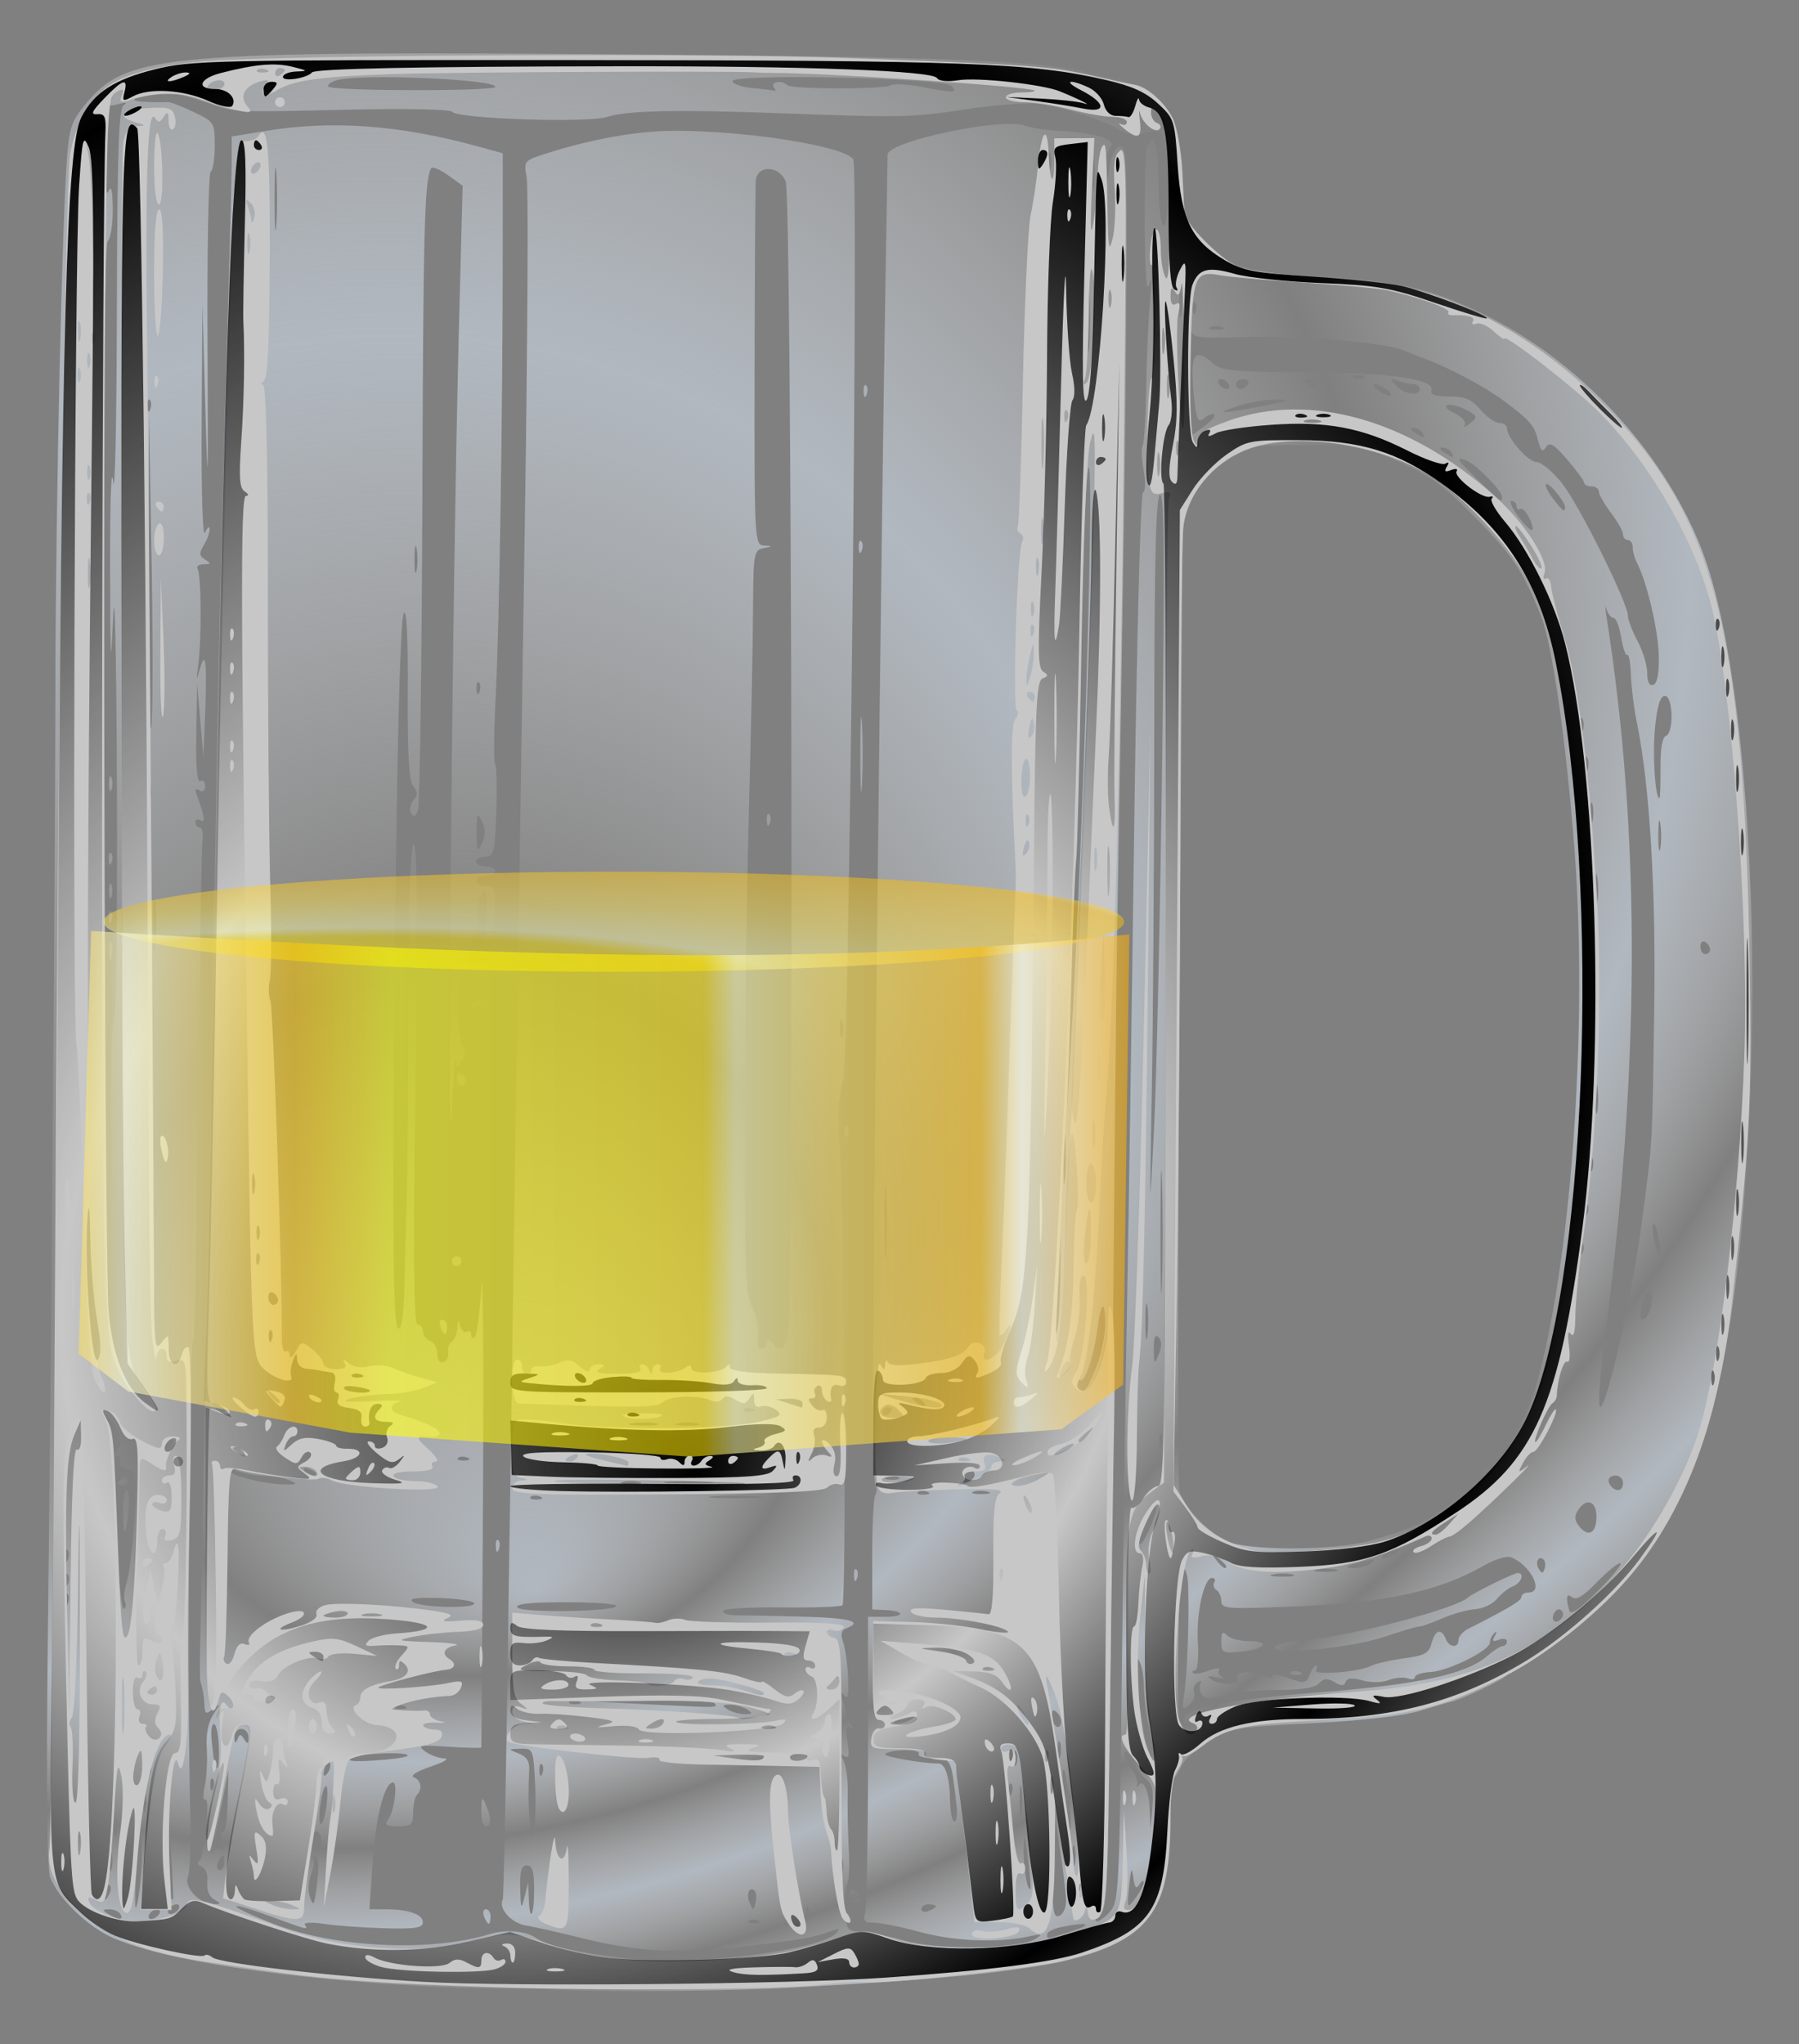 <?xml version="1.0"?>
<svg xmlns:rdf="http://www.w3.org/1999/02/22-rdf-syntax-ns#" xmlns="http://www.w3.org/2000/svg" xmlns:cc="http://web.resource.org/cc/" xmlns:xlink="http://www.w3.org/1999/xlink" xmlns:dc="http://purl.org/dc/elements/1.1/" xmlns:svg="http://www.w3.org/2000/svg" id="svg2" viewBox="0 0 253.54 288.02" version="1.0">
  <rect x="0" y="0" width="253.54" height="288.02" fill="#808080" stroke="none"/>
  <defs id="defs4">
    <linearGradient id="linearGradient3235">
      <stop id="stop3237" stop-color="#fc0" offset="0"/>
      <stop id="stop3255" stop-color="#ffffd3" offset=".074"/>
      <stop id="stop3257" stop-color="#ffc800" offset=".23"/>
      <stop id="stop3243" stop-color="#ff0" offset=".318"/>
      <stop id="stop3245" stop-color="#ffe500" stop-opacity=".996" offset=".608"/>
      <stop id="stop3247" stop-color="#fffda8" stop-opacity=".992" offset=".638"/>
      <stop id="stop3249" stop-color="#ffe454" stop-opacity=".992" offset=".723"/>
      <stop id="stop3251" stop-color="#ffbe00" stop-opacity=".992" offset=".864"/>
      <stop id="stop3253" stop-color="#ffffe2" stop-opacity=".992" offset=".902"/>
      <stop id="stop3239" stop-color="#ffb000" stop-opacity=".992" offset="1"/>
    </linearGradient>
    <radialGradient id="radialGradient3103" fx="181.24" fy="338.54" spreadMethod="reflect" gradientUnits="userSpaceOnUse" cy="276.41" cx="104.2" gradientTransform="matrix(.334 .253 -.252 .333 152.71 122.33)" r="126.77">
      <stop id="stop3099" stop-color="#c3cdd8" stop-opacity=".763" offset="0"/>
      <stop id="stop3101" stop-color="#e8e8e8" stop-opacity="0" offset="1"/>
    </radialGradient>
    <radialGradient id="radialGradient3119" fx="105.58" fy="307.25" spreadMethod="reflect" gradientUnits="userSpaceOnUse" cy="253.28" cx="117.41" gradientTransform="matrix(.513 -.409 .375 .471 -17.736 163.24)" r="126.22">
      <stop id="stop3115" offset="0"/>
      <stop id="stop3117" stop-opacity="0" offset="1"/>
    </radialGradient>
    <linearGradient id="linearGradient3130" x1="137.71" xlink:href="#linearGradient3235" gradientUnits="userSpaceOnUse" y1="436.08" gradientTransform="matrix(.54 0 0 .3 -14.542 91.074)" x2="426.73" y2="436.08"/>
    <radialGradient id="radialGradient3133" fx="-18.758" fy="1075.7" xlink:href="#linearGradient3235" spreadMethod="reflect" gradientUnits="userSpaceOnUse" cy="1127.7" cx="-110.69" gradientTransform="matrix(-1.928 .072 -.023 -.286 -298.51 1149.9)" r="156.41"/>
  </defs>
  <g id="layer1" transform="translate(-55.161 -52.567)">
    <g id="g3135" transform="matrix(.948 0 0 .948 9.491 10.256)">
      <path id="path3194" opacity=".948" fill="url(#radialGradient3103)" d="m112.12 339.9c-21.219-1.08-39.382-3.85-47.05-7.17-3.807-1.65-8.271-5.95-9.468-9.12-0.425-1.12-0.555-14.04-0.337-33.46 0.621-55.35 1.101-115.49 1.149-143.89 0.046-27.63 1.024-70.704 1.795-79.082 0.36-3.904 0.782-4.906 3.26-7.74 5.834-6.672 12.55-7.241 79.421-6.728 47.49 0.365 62.42 0.952 68.92 2.712 1.52 0.413 3.68 0.867 4.81 1.011 6.69 0.853 9.37 5.353 9.37 15.741 0 3.78 0.73 5.695 3.17 8.396 3.21 3.545 6.21 4.437 17.47 5.19 12.04 0.806 16.02 1.715 23.8 5.435 14.27 6.821 26.78 20.175 32.6 34.805 9.4 23.65 10.37 94.7 1.74 128.14-4.08 15.79-12.08 27.16-25.67 36.48-1.85 1.27-3.71 2.31-4.13 2.31-0.43 0-0.77 0.29-0.77 0.64 0 0.5-6.98 3.82-8.64 4.11-0.19 0.03-2.14 0.6-4.31 1.26-2.46 0.75-8.51 1.44-15.92 1.82-11.18 0.58-12.18 0.75-15.33 2.6-1.85 1.09-3.73 2.78-4.16 3.75-0.44 0.96-0.99 1.75-1.22 1.76-0.24 0-0.53 3.48-0.66 7.73-0.56 18.48-5.68 20.64-55.52 23.44-13.97 0.79-37.29 0.72-54.32-0.14zm43.88-4.25c8.47-0.77 15.19-2.27 16.48-3.68 0.6-0.66 0.45-0.74-0.65-0.34-2.64 0.98-4.27 1.27-12.59 2.28-9.82 1.2-16.17 0.89-24.46-1.17-3.36-0.84-7.19-1.7-8.51-1.92-2.12-0.36-4.06-2.59-3.35-3.85 0.11-0.2 0.4-13.73 0.65-30.06 0.24-16.33 0.76-51.37 1.15-77.86 0.4-26.49 1.06-70.05 1.48-96.81 0.41-26.749 0.54-49.773 0.28-51.159-0.44-2.407-0.35-2.56 2.18-3.401 6.87-2.282 14.13-3.604 19.79-3.607 11.03-0.004 25.37 2.296 26.58 4.263 0.78 1.264-0.63 132.81-1.46 136.59-0.92 4.17-0.93 4.64-0.36 14.85 0.57 10.22 0.75 62.92 0.21 63.46-0.23 0.23-4.33 0.38-9.1 0.32s-8.68 0.19-8.68 0.54c0 0.36 0.89 0.65 1.98 0.64s5.46 0.07 9.72 0.19c7.18 0.19 9.26 0.73 6.66 1.74-0.78 0.3-0.91 0.87-0.48 2.07 0.32 0.91 0.65 3.28 0.73 5.27 0.12 2.84-0.02 3.39-0.66 2.54-0.67-0.89-0.73-0.83-0.32 0.36 0.28 0.8 0.56 1.78 0.63 2.17 0.07 0.4 0.41 1.19 0.76 1.75 0.42 0.67 0.37 0.85-0.16 0.52-0.54-0.34-0.65 0.34-0.35 2.18 0.34 2.16 0.24 2.55-0.59 2.05-0.82-0.5-0.84-0.41-0.14 0.46 0.47 0.6 0.83 2.86 0.78 5.03s0.02 5.93 0.15 8.35 0.05 4.71-0.19 5.1-0.38 2.15-0.31 3.93c0.12 3.06 0.24 3.23 2.29 3.31 1.19 0.04 4.11 0.65 6.48 1.34 4.9 1.44 17 1.28 19.46-0.25 1.2-0.74 1.03-0.8-1.11-0.35-4.61 0.96-11 0.68-16.14-0.72-2.8-0.76-5.84-1.37-6.77-1.36-1.37 0.02-1.61-0.26-1.27-1.53 0.23-0.86 0.42-11.09 0.43-22.74l0.01-21.19h2.64c2.93 0 2.78-0.9-0.17-1.01l-1.86-0.08v-8.13c0-4.47 0.21-8.46 0.46-8.87s0.26-1.05 0.03-1.42c-0.23-0.38-0.42-6.49-0.41-13.58 0-16 1.32-131.88 1.83-161.38 0.21-11.946 0.37-22.231 0.37-22.851-0.02-1.995 17.09-5.607 20.45-4.319 0.89 0.341 3.37 0.703 5.51 0.805 5.02 0.24 8.22 1.285 7.18 2.341-0.43 0.429-0.73 1.937-0.68 3.351l0.11 2.571 0.43-2.89c0.28-1.8 0.86-2.971 1.57-3.105 1-0.193 1.1 2.258 0.95 22.807-0.15 21.03-0.34 33.61-1.37 92.55-0.18 10.76-0.52 44.82-0.74 75.69-0.48 67.34-0.58 70.96-1.85 71.75-0.52 0.33-0.78 0.78-0.56 1 0.22 0.21 1.08-0.34 1.92-1.24 1.49-1.6 1.53-2.27 1.92-36.75 0.23-19.32 0.58-44.09 0.79-55.04 0.21-10.96 0.68-42.24 1.04-69.52 0.38-28.2 0.95-49.7 1.31-49.82 0.37-0.12 0.41-1.54 0.1-3.26-0.3-1.68-0.37-3.35-0.15-3.71s0.47-4.44 0.54-9.06c0.07-4.618 0.33-10.354 0.58-12.744 0.29-2.799 0.24-3.572-0.14-2.173-0.4 1.435-0.63-1.456-0.67-8.51-0.04-5.875 0.11-11.171 0.34-11.769 1.01-2.651 1.7-0.614 1.7 5.027 0 3.362 0.32 6.315 0.71 6.561 0.9 0.559 0.98-11.877 0.08-13.295-0.43-0.683-1.31-0.829-2.89-0.48-1.51 0.334-2.82 0.154-3.87-0.535-1.97-1.292-7.84-3.19-11.66-3.775-1.58-0.243-6.44 0.098-10.79 0.757-8.31 1.256-9.54 1.283-28.06 0.608-15.35-0.56-22.51-0.402-25.51 0.561-2.88 0.925-22.36 0.271-23.01-0.772-0.23-0.367-6.68-0.51-14.79-0.328-18.375 0.411-17.285 0.471-22.131-1.216-4.483-1.562-8.18-1.83-9.89-0.718-0.817 0.532-0.469 0.725 1.439 0.799 1.385 0.053 2.763 0.057 3.062 0.009 0.3-0.048 1.999 0.601 3.778 1.443 3.175 1.502 3.233 1.592 3.233 5.029 0 1.924-0.272 3.668-0.604 3.874-0.332 0.207-0.545 11.878-0.472 25.936 0.109 21.051 0.053 22.751-0.316 9.621l-0.449-15.93-0.108 17.74c-0.064 10.44 0.146 17.15 0.51 16.3 0.34-0.8 0.641-1.04 0.669-0.53 0.027 0.5-0.355 1.57-0.849 2.37-0.741 1.21-0.71 1.59 0.18 2.16 0.913 0.58 0.878 0.69-0.223 0.7-0.716 0-1.114 0.31-0.885 0.69 0.537 0.87 0.607 10.4 0.105 14.17-0.326 2.44-0.291 2.55 0.223 0.72 0.908-3.24 1.115-0.77 0.715 8.51l-0.195 4.53-0.46-5.43-0.46-5.44-0.13 7.47c-0.083 4.82 0.125 7.31 0.59 7.02 0.396-0.25 0.72 0.08 0.72 0.72 0 0.71-0.332 0.97-0.842 0.65-0.535-0.33-0.702-0.15-0.459 0.5 1.215 3.25 1.413 4.44 0.658 3.97-0.438-0.27-0.796-0.15-0.796 0.27s0.295 0.77 0.656 0.77c0.362 0 0.541 0.9 0.399 1.99-0.142 1.1-0.433 18.07-0.645 37.71-0.213 19.65-0.532 35.96-0.709 36.25s-0.337 4.26-0.356 8.82-0.108 14.82-0.199 22.78c-0.198 17.36-0.171 28.4 0.096 39.11 0.109 4.39-0.054 8.59-0.362 9.35-0.626 1.55 1.813 4.07 3.897 4.03 1.083-0.02 1.081-0.08-0.016-0.72-0.733-0.43-1.117-1.43-0.992-2.58 0.122-1.11-0.216-2.03-0.843-2.27-0.576-0.22-0.744-0.6-0.373-0.85 0.817-0.53 1.709-9.64 0.894-9.13-0.316 0.19-0.343-0.7-0.062-2 0.282-1.29 0.417-3.8 0.3-5.58-0.138-2.09 0.206-3.87 0.975-5.07 1.11-1.71 1.109-1.77-0.017-0.84-1.056 0.87-1.215 0.8-1.294-0.54-0.083-1.42-0.193-2.07-0.601-3.53-0.083-0.3-0.113-2.18-0.066-4.17 0.413-17.41 1.595-79.75 2.17-114.43 0.389-23.5 1.12-56.26 1.623-72.79 0.503-16.532 0.916-31.898 0.917-34.147l0.004-4.088 4.815-0.8c10.049-1.67 20.116-0.948 31.876 2.288l3.6 0.989v14.438c-0.01 24.23-0.5 55.91-1.04 66.22-0.28 5.38-0.32 9.94-0.1 10.14 0.23 0.2 0.32 3.38 0.19 7.07-0.21 6.05-0.37 6.69-1.62 6.69-0.76 0-1.39 0.33-1.39 0.73s0.65 0.72 1.44 0.72 1.44 0.33 1.44 0.73-0.65 0.72-1.44 0.72-1.44 0.33-1.44 0.73c0 0.39 0.65 0.72 1.44 0.72 1.22 0 1.43 0.47 1.39 3.08-0.03 1.69-0.35 3.73-0.71 4.53-0.52 1.14-0.64 0.83-0.57-1.45 0.05-1.6 0.04-3.55-0.03-4.35-0.12-1.37-0.16-1.38-0.89-0.13-0.42 0.73-0.56 2.11-0.32 3.08s0.15 1.76-0.2 1.76c-0.36 0-0.85 1.3-1.1 2.9-0.26 1.59-0.8 2.89-1.2 2.89-0.9 0-0.62 11.02 0.3 11.69 0.34 0.25 0.27 1.06-0.16 1.81-0.75 1.3-0.79 1.3-0.95-0.1-0.09-0.79-0.35 2.46-0.58 7.24-0.83 17.42 0.02-77.64 1.04-116.31l0.54-20.72-2.18-1.569c-1.21-0.863-2.33-1.318-2.5-1.012-0.99 1.773-1.17 8.32-1.31 49.081-0.09 24.7-0.38 45.53-0.64 46.3-0.34 0.98-0.64 1.13-1.02 0.51-0.3-0.49-0.15-1.36 0.32-1.94 0.69-0.82 0.68-1.28-0.01-2.13-0.64-0.77-0.87-4.71-0.82-13.94 0.05-8.39-0.16-12.47-0.6-11.72-0.69 1.16-1.36 36.96-1.52 81.86-0.07 17 0.14 24.22 0.7 24.4 0.53 0.18 0.84-1.95 0.94-6.49 0.08-3.72 0.22-9.37 0.32-12.55 0.09-3.19 0.2-16.3 0.23-29.13 0.05-15.18 0.33-23.49 0.81-23.79 0.51-0.32 0.6 10.84 0.27 35.46-0.35 25.92-0.26 35.92 0.31 35.92 0.43 0 0.79 0.46 0.79 1.01 0 0.56 0.48 1.2 1.08 1.43 0.59 0.23 1.08 1.11 1.08 1.95 0 0.91 0.36 1.4 0.9 1.21 0.49-0.17 0.8-0.83 0.7-1.45-0.11-0.63 0.13-1.35 0.54-1.6 0.4-0.25 0.77-1.17 0.82-2.04 0.06-1.24 0.15-1.31 0.41-0.32 0.18 0.71 0.63 1.09 1 0.87 0.36-0.23 0.66-0.02 0.66 0.47s0.24 0.65 0.54 0.35 0.73-3.69 0.97-7.55c0.24-3.85 0.35 9.95 0.24 30.66-0.11 20.72-0.22 37.76-0.25 37.88s-2.23 0.07-4.89-0.1c-4.26-0.28-4.67-0.2-3.46 0.69 0.75 0.55 2.04 1.02 2.85 1.05 0.82 0.02-0.1 0.57-2.03 1.22-2.05 0.69-3.09 1.35-2.5 1.59 1.09 0.44 1.31 1.76 0.44 2.64-0.3 0.3-0.54 1.46-0.54 2.59 0 1.82-0.26 2.05-2.25 2.05-1.7 0-2.07-0.22-1.53-0.9 0.93-1.17 1.55-5.61 0.79-5.61-1.27 0-2.56 5.03-3.03 11.77l-0.49 7.06 2.36 0.01c3.47 0.01 5.59 0.74 5.59 1.93 0 0.84-1.14 1.02-5.7 0.89-3.13-0.08-7.163-0.37-8.96-0.65-1.797-0.27-3.1-0.22-2.896 0.11 0.507 0.82 0.557 0.84-5.049-1.21-7.08-2.59-6.731-1.69 0.43 1.11 9.121 3.56 23.335 4.22 32.185 1.49 2.34-0.72 5.34-0.44 6.89 0.64 2.1 1.44 8.23 2.58 19.07 3.54 0.59 0.05 4.64-0.23 8.99-0.63zm-35.87-6.15c-0.23-0.59-0.1-1.08 0.28-1.08 0.39 0 0.7 0.49 0.7 1.08 0 0.6-0.13 1.09-0.28 1.09-0.16 0-0.47-0.49-0.7-1.09zm54.56-2.57c-0.69-1.11 0.25-1.83 1.17-0.9 0.52 0.52 0.53 0.92 0.04 1.23-0.4 0.25-0.95 0.1-1.21-0.33zm-54.97-13.18c0.04-1.97 0.15-2.12 0.67-0.9 0.85 2 0.85 3.25 0 3.25-0.4 0-0.7-1.05-0.67-2.35zm55.41-34.89c-0.04-0.76 0.13-1.19 0.37-0.95 0.24 0.25 0.27 0.87 0.06 1.39-0.23 0.58-0.4 0.41-0.43-0.44zm-53.24-4.34c-0.04-0.76 0.13-1.19 0.37-0.95s0.27 0.86 0.06 1.39c-0.23 0.57-0.4 0.4-0.43-0.44zm-8.23-32.65c-0.23-0.6-0.11-1.09 0.28-1.09 0.38 0 0.69 0.49 0.69 1.09 0 0.59-0.12 1.08-0.28 1.08-0.15 0-0.47-0.49-0.69-1.08zm1.69-9.78c0-0.4 0.33-0.73 0.72-0.73 0.4 0 0.72 0.33 0.72 0.73s-0.32 0.72-0.72 0.72c-0.39 0-0.72-0.32-0.72-0.72zm58.34-19.13c-0.03-0.77 0.14-1.19 0.38-0.95 0.23 0.24 0.26 0.86 0.05 1.38-0.23 0.58-0.4 0.41-0.43-0.43zm-57.62-8.07c0-0.62 0.33-0.93 0.72-0.69 0.4 0.25 0.72 0.76 0.72 1.13 0 0.38-0.32 0.69-0.72 0.69-0.39 0-0.72-0.51-0.72-1.13zm2.16-10.78c0-0.18 0.33-0.52 0.72-0.77 0.4-0.25 0.72-0.1 0.72 0.32s-0.32 0.77-0.72 0.77c-0.39 0-0.72-0.15-0.72-0.32zm1.5-6.5c-0.03-0.77 0.14-1.19 0.38-0.95 0.23 0.24 0.26 0.86 0.05 1.38-0.23 0.58-0.4 0.41-0.43-0.43zm56.34-30.84c0-4.98 0.11-7.02 0.25-4.53s0.14 6.56 0 9.05-0.25 0.45-0.25-4.52zm-0.22-30.73c-0.04-0.76 0.13-1.19 0.37-0.95s0.27 0.87 0.06 1.39c-0.23 0.58-0.4 0.41-0.43-0.44zm0.72-23.17c-0.04-0.77 0.13-1.19 0.37-0.95s0.27 0.86 0.06 1.39c-0.23 0.57-0.4 0.4-0.43-0.44zm30.87 228.84c3.37-1.06 2.57-1.46-1.34-0.67-1.24 0.25-2.25 0.74-2.25 1.09 0 0.78-0.28 0.81 3.59-0.42zm-46.63-1.61c-0.51-0.21-1.13-0.19-1.37 0.05s0.18 0.41 0.94 0.38c0.84-0.03 1.01-0.2 0.43-0.43zm7.54-1.86c-0.2-0.5-0.36-0.09-0.36 0.9 0 1 0.16 1.4 0.36 0.91 0.2-0.5 0.2-1.32 0-1.81zm-102.28 0.9c-0.244-0.4-0.992-0.72-1.661-0.71-1.049 0.01-1.068 0.11-0.138 0.71 1.409 0.92 2.362 0.92 1.799 0zm3.196-8.99c0.062-6.43-0.426-4.61-0.857 3.2-0.252 4.57-0.179 5.9 0.218 3.98 0.329-1.59 0.616-4.82 0.639-7.18zm2.56 8.99c0.244-0.4 0.121-0.72-0.275-0.72s-0.92 0.32-1.164 0.72c-0.245 0.4-0.121 0.73 0.275 0.73 0.395 0 0.919-0.33 1.164-0.73zm134.84-2.07c-0.03-1.05-0.47-4.68-0.98-8.07l-0.93-6.15-0.1 8.48c-0.08 7.27 0.06 8.43 0.99 8.07 0.6-0.23 1.05-1.25 1.02-2.33zm-131.96 1.35c0.244-0.4 0.12-0.73-0.275-0.73-0.396 0-0.92 0.33-1.164 0.73-0.245 0.4-0.121 0.72 0.274 0.72 0.396 0 0.92-0.32 1.165-0.72zm52.875-2.9c0-2.74-0.26-3.62-1.07-3.62-0.82 0-1.06 0.83-1 3.44 0.08 3.07 0.15 3.21 0.64 1.27l0.55-2.18 0.08 2.36c0.14 3.76 0.8 2.71 0.8-1.27zm59.72 2.46c0-0.16-0.49-0.29-1.08-0.29s-1.08 0.32-1.08 0.7c0 0.39 0.49 0.52 1.08 0.29s1.08-0.55 1.08-0.7zm-26.92-2.28c-0.78-0.79-1.32 0.47-0.76 1.78 0.54 1.24 0.58 1.24 0.88-0.02 0.17-0.73 0.12-1.52-0.12-1.76zm57.83-1.27c0-0.39-0.29-0.26-0.64 0.31-0.49 0.77-0.72 0.5-0.92-1.09-0.21-1.62-0.35-1.31-0.61 1.33-0.33 3.39-0.31 3.42 0.92 1.81 0.68-0.9 1.25-1.96 1.25-2.36zm-122.82-0.54c0.228-2.14 0.084-3.44-0.384-3.44-0.413 0-0.556 0.2-0.317 0.44 0.238 0.24 0.122 1.26-0.258 2.27-0.381 1-0.493 2.46-0.249 3.23 0.599 1.9 0.778 1.53 1.208-2.5zm-30.852 1.99c0.227-0.6 0.1-1.08-0.283-1.08s-0.697 0.48-0.697 1.08 0.127 1.09 0.283 1.09c0.155 0 0.469-0.49 0.697-1.09zm9.054-6.15l-0.429-6.88-0.126 5.91c-0.102 4.81 0.363 9.09 0.877 8.06 0.059-0.12-0.086-3.31-0.322-7.09zm135.01 4.54c-0.24-0.24-0.41 0.18-0.38 0.95 0.04 0.84 0.21 1.01 0.44 0.44 0.2-0.53 0.18-1.15-0.06-1.39zm-7.61-3.46c-0.45-3.58-0.57-3.84-0.64-1.45-0.07 2.7 0.55 6.48 1 6.01 0.11-0.12-0.05-2.17-0.36-4.56zm-27.61 0.17c-0.19-0.49-0.34 0.09-0.33 1.28 0.02 1.2 0.18 1.6 0.36 0.89 0.18-0.7 0.17-1.68-0.03-2.17zm-108.61-1.07c-0.181-0.7-0.329-0.13-0.329 1.26 0 1.4 0.148 1.97 0.329 1.27s0.181-1.84 0-2.53zm16.771 1.63c0-0.6-0.127-1.09-0.282-1.09-0.156 0-0.469 0.49-0.697 1.09-0.228 0.59-0.101 1.08 0.283 1.08 0.383 0 0.696-0.49 0.696-1.08zm126.4-2.36c-0.18-0.69-0.33-0.12-0.33 1.27s0.15 1.96 0.33 1.27c0.18-0.7 0.18-1.84 0-2.54zm-126.98 0.27c0.469 0.29 0.549-0.13 0.221-1.17-0.283-0.9-0.237-1.46 0.103-1.25 0.339 0.2 0.668-1.79 0.732-4.44l0.115-4.81-0.974 4.91c-0.535 2.7-1.151 5.63-1.367 6.52-0.217 0.88-0.208 1.19 0.02 0.69s0.745-0.7 1.15-0.45zm14.97-1.17c0-0.8-0.324-1.45-0.72-1.45-0.395 0-0.719 0.65-0.719 1.45 0 0.79 0.324 1.45 0.719 1.45 0.396 0 0.72-0.66 0.72-1.45zm-30.465-3.09c-0.197-0.49-0.347 0.08-0.332 1.28 0.015 1.19 0.176 1.59 0.358 0.89 0.183-0.71 0.171-1.68-0.026-2.17zm62.266-5.06c-0.26-5.55-0.28-5.61-2.18-5.57-1.91 0.05-1.91 0.05-0.25 0.72 1.24 0.5 1.64 1.19 1.54 2.67-0.29 4.46 0.13 10.65 0.63 9.24 0.28-0.8 0.4-3.97 0.26-7.06zm79.36 1.63c-0.29-2.44-0.66-4.29-0.84-4.11-0.18 0.19-0.11 2.34 0.17 4.78 0.27 2.45 0.65 4.29 0.84 4.11 0.18-0.19 0.11-2.34-0.17-4.78zm-110.32 0.75c0.15-1.59 0.053-2.65-0.216-2.36-0.709 0.76-1.291 6.01-0.62 5.59 0.31-0.19 0.686-1.65 0.836-3.23zm103.28-2.02c-0.17-1.09-0.3-0.2-0.3 1.99s0.13 3.09 0.3 1.99c0.16-1.09 0.16-2.88 0-3.98zm18.61-1.31c-0.61-0.45-1.6-1.76-2.2-2.92s-1.08-1.62-1.07-1.02 0.47 1.69 1.02 2.42c0.56 0.74 0.92 1.72 0.82 2.18-0.11 0.46-0.06 0.59 0.11 0.28 0.7-1.26 1.63 0.49 1.74 3.31l0.13 3.04 0.28-3.24c0.2-2.33-0.03-3.46-0.83-4.05zm-28.28 3.85c-0.8-7.06-0.8-7.07-3.51-7.07-1.4 0-2.35-0.29-2.12-0.66 0.44-0.72-4.28-0.67-5 0.05-0.36 0.37 5.52 1.4 7.91 1.4 1.05-0.01 1.69 2.04 1.75 5.55 0.03 1.7 0.32 3.08 0.64 3.08 0.33 0 0.48-1.06 0.33-2.35zm-120.58-1.81c-0.181-0.7-0.329-0.13-0.329 1.26 0 1.4 0.148 1.97 0.329 1.27s0.181-1.84 0-2.53zm128.72-1.44c-0.24-0.24-0.41 0.19-0.38 0.95 0.03 0.85 0.2 1.02 0.43 0.44 0.21-0.52 0.19-1.15-0.05-1.39zm-118.71-0.72c-0.239-0.24-0.409 0.19-0.378 0.95 0.034 0.84 0.205 1.01 0.435 0.44 0.207-0.53 0.182-1.15-0.057-1.39zm-9.353-2.17c-0.239-0.25-0.409 0.18-0.378 0.95 0.034 0.84 0.205 1.01 0.435 0.43 0.207-0.52 0.182-1.14-0.057-1.38zm26.752-0.3c-0.18-0.54-0.506-0.21-0.76 0.77-0.313 1.2-0.22 1.48 0.314 0.95 0.418-0.43 0.619-1.2 0.446-1.72zm31.525 0.3c-0.24-0.25-0.41 0.18-0.38 0.95 0.04 0.84 0.21 1.01 0.44 0.43 0.2-0.52 0.18-1.14-0.06-1.38zm-48.031-2.74c-0.067-1.79-0.403-3.26-0.745-3.26-0.343 0-0.475 1.23-0.295 2.72 0.181 1.49 0.352 2.96 0.38 3.26s0.216 0.54 0.417 0.54 0.311-1.46 0.243-3.26zm118.58 0.91c-0.2-0.5-0.36-0.09-0.36 0.9 0 1 0.16 1.41 0.36 0.91s0.2-1.31 0-1.81zm-90.56 0.57c0.68-0.69-7.36-0.39-8.47 0.31-0.698 0.44 0.5 0.58 3.51 0.38 2.51-0.16 4.75-0.47 4.96-0.69zm97.03-2.03c-0.2-0.49-0.35 0.08-0.33 1.28 0.01 1.19 0.17 1.59 0.36 0.89 0.18-0.7 0.17-1.68-0.03-2.17zm13.27-1.97c-0.44-2.04-0.8-4.91-0.8-6.38-0.01-1.48-0.33-3.17-0.71-3.77-0.96-1.49-0.95 0.28 0.03 6.46 1.09 6.85 1.43 8.25 1.87 7.8 0.22-0.22 0.04-2.07-0.39-4.11zm-134.54 1.54c0.487 0.77 0.624 0.71 0.633-0.28 0.006-0.7-0.475-1.27-1.068-1.27-0.594 0-1.054 0.57-1.023 1.27 0.04 0.88 0.175 0.97 0.447 0.28 0.329-0.84 0.487-0.84 1.011 0zm120.88-3.93c-0.59-0.59-0.8-0.51-0.8 0.3 0 1.44 0.96 2.42 1.32 1.34 0.15-0.46-0.08-1.2-0.52-1.64zm18.91 1.37c-0.73-1.93 5.35-3.28 20.03-4.43 14.87-1.17 21.88-2.69 25-5.42 0.92-0.8 1.94-1.45 2.28-1.45 0.33 0 0.61-0.32 0.61-0.71 0-0.38-0.54-0.49-1.2-0.23-0.89 0.34-1.05 0.2-0.6-0.57 0.35-0.61 0.32-0.78-0.07-0.42-0.36 0.33-0.65 0.95-0.65 1.39 0 1.18-6.15 4.24-8.81 4.39-1.29 0.07-2.34 0.41-2.34 0.75s-0.49 0.43-1.09 0.2-1.87-0.12-2.83 0.25c-1.01 0.39-2.65 0.41-3.91 0.04-1.5-0.43-2.26-0.36-2.47 0.22-0.23 0.63-0.66 0.64-1.67 0.04-1.04-0.62-1.58-0.58-2.28 0.18-0.61 0.65-2.66 0.99-6.11 0.99-2.85 0-6.44 0.35-7.98 0.78-2.18 0.61-2.93 0.58-3.37-0.15-0.32-0.51-0.38-1.24-0.15-1.62 0.24-0.39 0.04-0.45-0.46-0.14-0.48 0.3-0.71 0.98-0.51 1.51s-0.14 1.38-0.76 1.9c-1 0.84-1.08 0.62-0.68-1.94 0.44-2.79 0.72-11.3 0.54-16.1-0.05-1.29-0.39-2.35-0.75-2.35-0.72 0-1.09 22.07-0.39 23.21 0.63 1.04 1.06 0.82 0.62-0.32zm-40.58-0.44c1.32-0.86 0.18-0.86-1.8 0-0.94 0.41-1.07 0.64-0.36 0.66 0.6 0.02 1.57-0.27 2.16-0.66zm-24.46-1.45c-0.59-0.38-1.73-0.7-2.52-0.7-1.19 0-1.25 0.12-0.36 0.7 0.6 0.39 1.73 0.7 2.52 0.7 1.19 0 1.25-0.12 0.36-0.7zm-50.95-0.49c-0.51-0.21-1.14-0.19-1.37 0.05-0.24 0.25 0.18 0.42 0.94 0.38 0.84-0.03 1.01-0.2 0.43-0.43zm46.18-0.39c-0.19-0.31-4.3-0.5-9.12-0.42l-8.77 0.14 7.91 0.4c10.54 0.53 10.38 0.53 9.98-0.12zm-20.28-0.34c-0.51-0.21-1.13-0.18-1.37 0.06s0.18 0.41 0.94 0.38c0.84-0.03 1.01-0.21 0.43-0.44zm97.98-3.28c-0.62-1.01 1.58-1.38 3.61-0.6 1.08 0.41 1.79 0.47 1.58 0.12-0.22-0.35 0.82-0.21 2.29 0.3 2.46 0.85 2.73 0.81 3.21-0.45 0.28-0.76 0.7-1.39 0.94-1.39 0.23 0 0.24 0.31 0.01 0.68-0.5 0.81 6.45 0.28 8.16-0.62 0.64-0.34 2.83-0.84 4.87-1.12 3.13-0.42 3.79-0.78 4.16-2.25 0.49-1.98 1.48-2.3 2.1-0.67 0.51 1.32 1.9 1.45 1.9 0.17 0-0.5 0.63-1.23 1.4-1.63 6.42-3.26 7.95-4.19 7.95-4.76 0-0.36 0.49-0.66 1.08-0.66 2.36 0 0.29-4.11-2.64-5.24-0.61-0.24-2.41 0.32-4.02 1.24-6.74 3.85-14.48 5.51-28.41 6.09-9.66 0.4-10.61 0.33-10.61-0.78 0-0.67-0.33-1.43-0.73-1.68-0.41-0.25-0.55-0.76-0.32-1.13s0.08-0.67-0.32-0.67c-1.23 0-2.39 5.28-2.12 9.64 0.14 2.27-0.05 4.12-0.41 4.12s-0.49 0.17-0.28 0.38 1.25 0.05 2.32-0.36 1.76-0.44 1.54-0.08c-0.23 0.36 0 0.85 0.49 1.08 0.5 0.23 0.1 0.23-0.89 0.01-1.39-0.31-1.55-0.23-0.72 0.34 1.23 0.86 4.39 0.79 3.86-0.08zm7.85-1.01c0.23-0.24 0.86-0.26 1.37-0.05 0.58 0.23 0.41 0.4-0.43 0.43-0.76 0.04-1.18-0.13-0.94-0.38zm-10.27-4.57c0-1.4 0.19-1.6 0.86-0.93 0.48 0.48 1.95 0.87 3.28 0.87 3.3 0 2.31 1.23-1.26 1.57-2.66 0.26-2.88 0.14-2.88-1.51zm7.91 0.88c0-0.4 2.19-0.92 4.86-1.15 6.71-0.58 22.32-4.7 23.92-6.31 0.57-0.57 6.78-3.62 7.38-3.62 1.06 0 0.51 1.51-0.72 1.98-0.7 0.27-1.76 1.11-2.38 1.87-0.61 0.76-2.06 1.44-3.23 1.53-1.17 0.08-3.38 0.7-4.91 1.37-1.54 0.67-3.08 1.22-3.44 1.22s-2.64 0.67-5.06 1.49c-4.89 1.66-16.42 2.8-16.42 1.62zm-107.73 2.9c-0.88-0.17-2.5-0.18-3.59-0.01-1.1 0.16-0.37 0.31 1.6 0.31 1.98 0.01 2.88-0.13 1.99-0.3zm150.51-7.41c0.23-0.37 0.12-0.86-0.24-1.08-0.36-0.23-0.84 0.08-1.07 0.67-0.45 1.18 0.63 1.51 1.31 0.41zm-213.69-2.29c-0.232-0.37-0.105-1.74 0.284-3.02 0.389-1.29 0.901-5.48 1.139-9.32 0.413-6.67 0.366-6.99-1.088-7.37-0.837-0.22-1.306-0.75-1.045-1.18 0.261-0.42 0.092-0.77-0.375-0.77-0.644 0-0.649-0.24-0.021-1.01 0.626-0.76 0.619-1.46-0.028-2.89-0.471-1.04-1.139-1.89-1.485-1.89s-0.324 0.57 0.05 1.27c0.373 0.71 0.67 2.09 0.658 3.08-0.073 6.47 1.205 24.49 1.714 24.18 0.341-0.21 0.43-0.7 0.197-1.08zm-0.263-13.15c-0.032-1.89 0.202-3.44 0.518-3.44s0.454 1.22 0.307 2.72c-0.414 4.2-0.763 4.51-0.825 0.72zm-0.777-4.48c0-0.18 0.324-0.52 0.72-0.77s0.719-0.1 0.719 0.32-0.323 0.77-0.719 0.77-0.72-0.15-0.72-0.32zm74.099 18.24c0-0.3-3.41-0.54-7.59-0.54-5.18 0-7.45 0.24-7.13 0.77 0.54 0.87 14.72 0.65 14.72-0.23zm146.42-2.71c1.94-2 3.21-3.63 2.81-3.63s-1.98 1.3-3.52 2.88c-2.04 2.11-3.03 2.68-3.68 2.14-0.78-0.66-0.92 0.16-0.35 2.05 0.23 0.73 1.69-0.33 4.74-3.44zm-228 0.92c-0.239-0.24-0.409 0.18-0.378 0.95 0.035 0.84 0.205 1.01 0.435 0.43 0.208-0.52 0.182-1.14-0.057-1.38zm60.428 1.36c-0.2-0.33-2.57-0.66-5.26-0.74-3.47-0.09-4.57 0.08-3.8 0.6 1.3 0.88 9.59 1.01 9.06 0.14zm-60.428-4.26c-0.239-0.24-0.409 0.19-0.378 0.95 0.035 0.84 0.205 1.01 0.435 0.44 0.208-0.53 0.182-1.15-0.057-1.39zm182.14 0.03c-0.69-0.18-1.98-0.19-2.88-0.02-0.89 0.18-0.33 0.33 1.25 0.33 1.58 0.01 2.32-0.13 1.63-0.31zm6.47-0.73c-0.68-0.18-1.98-0.18-2.87-0.01-0.9 0.17-0.34 0.32 1.25 0.33 1.58 0.01 2.31-0.13 1.62-0.32zm30.83-1.47c-0.73-0.74-1.34 0.37-0.74 1.35 0.46 0.73 0.63 0.73 0.87 0 0.17-0.5 0.11-1.11-0.13-1.35zm-47.2 0.97c0-0.15-0.57-0.72-1.26-1.26-1.14-0.9-1.17-0.88-0.27 0.27 0.94 1.21 1.53 1.59 1.53 0.99zm21.58-0.48c0.79-0.54 0.5-0.6-1.08-0.25-2.64 0.6-3.22 1.01-1.38 1 0.76-0.01 1.87-0.34 2.46-0.75zm-193.82-1.94c-0.239-0.24-0.409 0.18-0.378 0.95 0.035 0.84 0.205 1.01 0.435 0.44 0.208-0.53 0.182-1.15-0.057-1.39zm197.42 0.53c0.59-0.39 0.75-0.71 0.36-0.71-0.4 0-1.21 0.32-1.8 0.71-0.59 0.38-0.76 0.7-0.36 0.7s1.21-0.32 1.8-0.7zm-35.55-7.06c-0.5-0.5-2.59 3.93-2.53 5.39 0.03 0.72 0.68-0.13 1.45-1.88s1.26-3.33 1.08-3.51zm31.58 5.22c2.33-0.61 5.55-1.71 7.16-2.43 3.39-1.53 10.2-7.07 9.94-8.08-0.1-0.38 0.18-0.61 0.61-0.51 1.38 0.32 5.5-6.49 7-11.57 5.29-17.92 7.89-53.26 5.88-79.87-1.23-16.27-3.32-30.85-5.03-35.13-2.65-6.61-4.18-8.9-9.54-14.35-5.02-5.09-6.83-6.41-11.69-8.51-5.45-2.36-6.19-2.49-14.08-2.49s-8.49 0.11-11.33 2c-1.65 1.1-3.81 3.23-4.8 4.74l-1.8 2.73-0.47 72.08c-0.27 39.65-0.28 72.9-0.03 73.91 0.59 2.37 4.33 6.28 7.21 7.54 3.16 1.38 15.6 1.35 20.97-0.06zm33.83-3.66c0-2.36-1.53-2.86-2.76-0.9-0.55 0.88-0.49 1.52 0.21 2.38 1.37 1.67 2.55 0.99 2.55-1.48zm-157.07-2.97c-0.52-0.21-1.14-0.18-1.38 0.06s0.19 0.41 0.94 0.38c0.84-0.03 1.01-0.21 0.44-0.44zm32.44-0.03c-1.67-0.15-4.58-0.15-6.47 0-1.9 0.14-0.53 0.27 3.03 0.27s5.11-0.12 3.44-0.27zm25.12-0.69c-0.52-0.21-1.14-0.18-1.38 0.06s0.18 0.41 0.94 0.38c0.84-0.04 1.01-0.21 0.44-0.44zm9.02-0.01c-0.7-0.18-1.67-0.17-2.16 0.03-0.48 0.2 0.09 0.35 1.27 0.33 1.19-0.01 1.59-0.17 0.89-0.36zm94.44-1.31c0-0.59-0.48-1.08-1.08-1.08-1.12 0-1.42 0.85-0.6 1.69 0.83 0.83 1.68 0.52 1.68-0.61zm-198.21-0.36c-0.791-0.34-2.47-0.64-3.73-0.67s-3.203-0.4-4.317-0.82c-1.341-0.51-1.778-0.52-1.293-0.03 0.894 0.92 5.684 2.09 8.621 2.12 1.832 0.02 1.941-0.07 0.719-0.6zm51.978 0.23c-0.69-0.19-1.82-0.19-2.51 0-0.7 0.18-0.13 0.33 1.25 0.33 1.39 0 1.96-0.15 1.26-0.33zm10.44-0.03c-1.69-0.16-4.44-0.16-6.12 0-1.68 0.15-0.31 0.27 3.06 0.27 3.36 0 4.74-0.12 3.06-0.27zm39.39-1c0-1.04-1.25-0.74-1.69 0.4-0.27 0.7-0.05 0.92 0.64 0.65 0.58-0.22 1.05-0.69 1.05-1.05zm-11.34 0.32c-0.49-0.2-1.3-0.2-1.79 0-0.5 0.2-0.09 0.37 0.89 0.37 0.99 0 1.4-0.17 0.9-0.37zm-86.511-0.53c0-0.15-0.502-0.48-1.116-0.71-0.641-0.25-0.929-0.13-0.677 0.28 0.422 0.69 1.793 1.02 1.793 0.43zm-36.977-3.14c-0.239-0.24-0.409 0.19-0.378 0.95 0.035 0.85 0.205 1.02 0.435 0.44 0.208-0.52 0.182-1.15-0.057-1.39zm59.418 0.76c-0.52-0.21-1.14-0.18-1.38 0.06s0.18 0.41 0.94 0.38c0.84-0.04 1.01-0.21 0.44-0.44zm-43.778-2c0.266-0.7 0.054-0.92-0.639-0.65-0.571 0.22-0.859 0.69-0.64 1.05 0.551 0.9 0.815 0.81 1.279-0.4zm147-1.31c-0.2-0.5-0.36-0.09-0.36 0.91 0 0.99 0.16 1.4 0.36 0.9s0.2-1.31 0-1.81zm-75.11-1.78c-0.88-0.17-2.5-0.17-3.6-0.01-1.09 0.17-0.37 0.31 1.61 0.32 1.98 0 2.88-0.13 1.99-0.31zm6.12 0.02c-0.69-0.18-1.99-0.19-2.88-0.02-0.9 0.18-0.33 0.32 1.25 0.33s2.31-0.13 1.63-0.31zm-70.341-2.04c-0.492-0.6-1.241-1.09-1.664-1.09s-0.14 0.48 0.628 1.07c1.804 1.37 2.157 1.38 1.036 0.02zm99.281-0.04c0-0.18-0.32-0.32-0.71-0.32-0.4 0-0.72 0.34-0.72 0.76 0 0.43 0.32 0.57 0.72 0.32 0.39-0.24 0.71-0.59 0.71-0.76zm111.45-27.84c1.67-13.05 1.51-10.19 1.84-32.23 0.25-17.24-0.69-32.71-2.54-41.78-0.47-2.27-0.88-5.57-0.94-7.35-0.05-1.78-0.29-3.11-0.54-2.96-0.24 0.15-0.65-1.02-0.9-2.61-0.26-1.59-0.76-2.88-1.12-2.88s-0.83-0.57-1.05-1.27c-0.21-0.7-0.23-0.29-0.04 0.9 5.18 32.94 5.05 67.74-0.41 108.85-0.39 2.91-0.68 6.49-0.65 7.97 0.11 4.99 4.83-14.83 6.35-26.64zm-132.17 27.75c-0.52-0.21-1.14-0.19-1.38 0.05s0.18 0.42 0.94 0.38c0.84-0.03 1.01-0.2 0.44-0.43zm-90.259-2.22c-1.962-2.07-4.377-9.56-3.674-11.4 0.215-0.57 0.125-1.45-0.201-1.97-0.819-1.3-0.93-3.48-1.224-23.93-0.141-9.86 0.019-17.93 0.356-17.93s0.547-15.73 0.465-34.95c-0.084-20.04-0.328-30.77-0.571-25.16-0.35 8.06-0.428 6.73-0.448-7.61-0.013-9.92 0.184-15.36 0.458-12.67 0.265 2.59 0.513-8.79 0.551-25.283 0.055-23.867 0.261-30.121 1.013-30.647 0.621-0.435 0.359-0.495-0.765-0.175-1.317 0.376-1.579 0.262-1.144-0.495 0.311-0.541 0.329-0.771 0.041-0.511-0.289 0.26-0.635 3.846-0.77 7.967-0.146 4.47-0.001 6.91 0.359 6.046 0.431-1.034 0.618-0.298 0.654 2.571 0.028 2.211-0.316 4.389-0.764 4.84-1.03 1.037-1.022 153.77 0.008 161.09 0.373 2.65 1.066 5.58 1.54 6.52 1.032 2.04 4.389 5.59 5.337 5.65 0.371 0.02-0.179-0.86-1.221-1.95zm-5.428-65.73c-0.015-1.2 0.134-1.77 0.331-1.28s0.209 1.47 0.027 2.17-0.344 0.3-0.358-0.89zm-0.084-5.01c-0.031-0.76 0.139-1.19 0.378-0.95s0.265 0.86 0.057 1.39c-0.23 0.57-0.4 0.4-0.435-0.44zm0.057-4.05c0-0.99 0.163-1.4 0.363-0.9s0.2 1.31 0 1.81-0.363 0.09-0.363-0.91zm-0.057-4.64c-0.031-0.77 0.139-1.19 0.378-0.95s0.265 0.86 0.057 1.38c-0.23 0.58-0.4 0.41-0.435-0.43zm0.057-11.29c0-1 0.163-1.4 0.363-0.9 0.2 0.49 0.2 1.31 0 1.81-0.2 0.49-0.363 0.09-0.363-0.91zm121.11 91.98c-0.24-0.4-0.83-0.72-1.3-0.71-0.51 0.01-0.43 0.29 0.22 0.71 1.38 0.9 1.63 0.9 1.08 0zm25.79-5.62c0.66-1.71 1.19-4.45 1.19-6.1 0-3.61-0.62-3.31-1.11 0.54-0.53 4.14-1.9 8.29-2.59 7.86-0.73-0.46-0.83 0.69-0.12 1.4 0.68 0.69 1.26-0.12 2.63-3.7zm9.13-4.06c-0.51-0.51-0.73 0.04-0.7 1.75 0.04 2.35 0.09 2.4 0.74 0.75 0.46-1.16 0.45-2.01-0.04-2.5zm-157.81-1.01c-0.18-0.69-0.32 0.05-0.313 1.64 0.008 1.59 0.156 2.16 0.328 1.26s0.165-2.21-0.015-2.9zm99.512 1.86c0-0.68 0.19-0.68 0.86 0 1.32 1.32 1.86 1.06 2.32-1.13 0.9-4.33 0.6-169.07-0.31-171.5-0.92-2.416-4.25-2.529-4.45-0.147-0.07 0.896-0.16 13.444-0.18 27.883-0.04 25.754-0.01 26.254 1.4 26.354 1.36 0.09 1.35 0.12-0.08 0.4s-1.51 0.75-1.55 9.13c-0.02 4.86-0.31 18.78-0.64 30.93s-0.6 33.01-0.61 46.35c0 21.01 0.16 24.57 1.17 26.56 0.65 1.25 1.01 3.13 0.82 4.16-0.21 1.11-0.03 1.88 0.45 1.88 0.44 0 0.8-0.4 0.8-0.87zm0.06-77.66c-0.04-0.76 0.13-1.19 0.37-0.95s0.27 0.87 0.06 1.39c-0.23 0.58-0.4 0.41-0.43-0.44zm56.57 72.18c-0.16-1.09-0.29-0.03-0.29 2.36s0.14 3.28 0.3 1.98 0.16-3.26-0.01-4.34zm-12.91-6.69c0-10.64-0.39-8.91-0.73 3.26-0.15 5.18-0.04 8.44 0.23 7.24 0.27-1.19 0.5-5.92 0.5-10.5zm-134.58 4.51c-0.165-1.09-0.296-0.02-0.291 2.37 0.004 2.39 0.138 3.28 0.298 1.98s0.157-3.26-0.007-4.35zm149.67-16.28c-0.13-4.08-0.23-0.74-0.23 7.42 0 8.17 0.1 11.51 0.23 7.43 0.13-4.09 0.13-10.77 0-14.85zm61.05 18.48c-0.24-0.24-0.41 0.19-0.37 0.95 0.03 0.85 0.2 1.02 0.43 0.44 0.21-0.52 0.18-1.15-0.06-1.39zm11.36 0.83c0.65-1.68 0.53-3.34-0.19-2.89-0.82 0.51-1.5 4.04-0.79 4.04 0.3 0 0.74-0.52 0.98-1.15zm-113.42-17.86c-0.14-2.49-0.26-0.45-0.26 4.53 0 4.97 0.12 7.01 0.26 4.52s0.14-6.56 0-9.05zm103.5 7.62c-0.24-0.24-0.41 0.19-0.37 0.95 0.03 0.84 0.2 1.01 0.43 0.44 0.21-0.53 0.18-1.15-0.06-1.39zm11.35-0.83c-0.25-1.27-0.61-2.16-0.79-1.98-0.19 0.18-0.11 1.36 0.16 2.61 0.65 2.97 1.23 2.39 0.63-0.63zm-223.51-5.72c-0.165-1.09-0.296-0.02-0.291 2.37 0.004 2.39 0.138 3.28 0.298 1.98s0.157-3.26-0.007-4.35zm149.68-64.35c0.4-30.73 0.33-40.57-0.3-40.33-0.62 0.24-0.84 9.44-0.86 35.22-0.02 19.19-0.18 43.36-0.37 53.72-0.33 18.61-0.33 18.68 0.33 5.43 0.37-7.37 0.91-31.69 1.2-54.04zm63.2 65.1c-0.24-0.24-0.41 0.19-0.38 0.95 0.04 0.85 0.21 1.02 0.44 0.44 0.21-0.52 0.18-1.15-0.06-1.39zm-77.6-10.13c-0.15-1.9-0.28-0.53-0.28 3.06 0 3.58 0.12 5.14 0.27 3.46s0.15-4.61 0.01-6.52zm-135.21 0.88c0.035-1.44 0.035-1.44-0.583 0-0.341 0.8-0.603 2.43-0.584 3.63l0.034 2.17 0.55-2.17c0.302-1.2 0.564-2.83 0.583-3.63zm213.57 2.36c-0.2-0.5-0.36-0.09-0.36 0.9 0 1 0.16 1.41 0.36 0.91s0.2-1.31 0-1.81zm0.76-10.49c-0.16-1.1-0.3-0.38-0.31 1.62 0 1.99 0.13 2.89 0.3 2s0.18-2.52 0.01-3.62zm-76.8-36.77c1.15-27.88 1.74-55.85 1.17-55.32-0.27 0.25-0.65 6.61-0.84 14.13-0.2 7.52-0.67 23.45-1.05 35.4s-0.83 27.1-1.01 33.67l-0.31 11.95 0.62-10.14c0.34-5.57 0.98-18.93 1.42-29.69zm-35.48 26.97c-0.19-0.5-0.34 0.08-0.33 1.28 0.02 1.19 0.18 1.59 0.36 0.89 0.18-0.71 0.17-1.68-0.03-2.17zm-102.11-17.37c-0.151-1.7-0.275-0.31-0.275 3.07 0 3.39 0.124 4.78 0.275 3.08 0.152-1.69 0.152-4.46 0-6.15zm231.14 6.74c0-0.38-0.32-0.88-0.72-1.13-0.39-0.25-0.72 0.06-0.72 0.68s0.33 1.13 0.72 1.13c0.4 0 0.72-0.31 0.72-0.68zm-16.75-10.72c-0.16-1.1-0.3-0.37-0.31 1.62 0 1.99 0.13 2.9 0.3 2 0.17-0.89 0.18-2.52 0.01-3.62zm-215.14-2.9c-0.181-0.7-0.329-0.13-0.329 1.26 0 1.4 0.148 1.97 0.329 1.27s0.181-1.84 0-2.53zm224.5-5.06c-0.17-1.1-0.31-0.38-0.31 1.62-0.01 1.99 0.13 2.89 0.3 2s0.17-2.52 0.01-3.62zm-175.19-0.38c-0.69-1.43-0.78-1.23-0.78 1.63 0 2.87 0.09 3.06 0.78 1.63 0.56-1.17 0.56-2.08 0-3.26zm-49.325 0.73c-0.2-0.5-0.363-0.09-0.363 0.9 0 1 0.163 1.41 0.363 0.91 0.199-0.5 0.199-1.31 0-1.81zm214.42-3.26c-0.18-0.7-0.33-0.13-0.33 1.27 0 1.39 0.15 1.96 0.33 1.26 0.18-0.69 0.18-1.83 0-2.53zm-214.38-3.26c-0.172-0.9-0.312-0.16-0.312 1.63s0.14 2.53 0.312 1.63c0.171-0.9 0.171-2.36 0-3.26zm224.49-2.13c-0.03-2.81 0.27-4.6 0.79-4.77 1.22-0.41 1.09-5.96-0.14-5.96-0.68 0-1.13 1.45-1.46 4.67-0.4 3.94 0.01 10.54 0.66 10.54 0.1 0 0.17-2.02 0.15-4.48zm-10.85-1.49c-0.2-0.5-0.36-0.09-0.36 0.9 0 1 0.16 1.41 0.36 0.91s0.2-1.31 0-1.81zm-213.46-28.79l-0.39-22.09-0.076 24.26c-0.042 13.35 0.133 23.29 0.389 22.09 0.257-1.19 0.291-12.11 0.077-24.26zm212.74 22.99c-0.19-0.49-0.36-0.09-0.36 0.91s0.17 1.4 0.36 0.9c0.2-0.49 0.2-1.31 0-1.81zm-164.07-5.41c-0.24-0.24-0.41 0.18-0.38 0.95 0.03 0.84 0.2 1.01 0.43 0.44 0.21-0.53 0.19-1.15-0.05-1.39zm175.39-3.96c-0.07-3.75-1.77-11.03-3.22-13.79-0.36-0.69-0.66-1.75-0.66-2.36 0-0.6-0.32-1.09-0.72-1.09-0.39 0-0.72-0.38-0.72-0.84s-0.81-1.9-1.8-3.21c-0.98-1.31-1.79-2.72-1.79-3.15 0-0.42-0.49-0.77-1.08-0.77-0.6 0-1.09-0.24-1.11-0.54-0.01-0.3-1.15-1.85-2.52-3.44-2-2.33-2.62-2.69-3.16-1.85-0.52 0.81-0.78 0.57-1.19-1.09-0.52-2.12-1.26-2.96-5-5.75-2.73-2.04-7.84-4.783-11.48-6.161-0.8-0.299-2.38-0.922-3.52-1.385-3-1.222-15.48-2.259-23.97-1.994-6.94 0.217-7.36 0.147-7.66-1.274-0.18-0.827-0.28 2.457-0.23 7.294l0.11 8.8 2.02-1.45c1.12-0.8 1.86-1.63 1.65-1.84-0.21-0.22-0.85 0-1.42 0.47-0.84 0.71-1.09 0.5-1.39-1.16-0.19-1.12-0.4-3.41-0.45-5.11-0.11-3.383 0.75-3.893 3.04-1.807 1.21 1.099 3.03 1.273 13.72 1.312 12.56 0.045 19.4 1.055 18.75 2.765-0.21 0.56 0.67 0.84 2.64 0.84 2.35 0 3.33 0.42 4.66 1.98 0.93 1.09 2.19 1.97 2.8 1.97 0.62 0 1.12 0.34 1.12 0.76 0 1.43 3.15 5.04 4.4 5.04 0.69 0 2.37 1.38 3.73 3.08 2.53 3.14 9.85 17.83 9.85 19.76 0 0.59 0.65 2.28 1.44 3.77 0.79 1.48 1.44 3.63 1.44 4.76 0 1.34 0.32 1.96 0.9 1.75 0.59-0.2 0.87-1.7 0.82-4.29zm-184.67-15.98c-0.18-0.89-0.32-0.16-0.32 1.63 0 1.8 0.14 2.53 0.32 1.63 0.17-0.89 0.17-2.36 0-3.26zm165.45-4.46c-0.45-0.96-1.07-1.59-1.37-1.41-0.31 0.19-0.55 0-0.55-0.42s-0.35-0.77-0.78-0.77c-0.79 0 2.2 4.24 3.05 4.31 0.26 0.02 0.1-0.75-0.35-1.71zm5.27-1.76c0-0.34-0.65-1.37-1.44-2.29-1.77-2.05-1.93-0.91-0.18 1.3 1.39 1.75 1.62 1.89 1.62 0.99zm-9.35-1.45c0-0.89-3.89-4.86-5.29-5.4-1.8-0.7-1.47-0.16 1.87 3.05 3.31 3.19 3.42 3.26 3.42 2.35zm-7.56-6.63c-0.24-0.4-0.83-0.72-1.3-0.71-0.51 0-0.43 0.29 0.22 0.71 1.39 0.9 1.63 0.9 1.08 0zm-4.31-2.9c-0.25-0.39-0.83-0.72-1.31-0.71-0.51 0.01-0.42 0.29 0.23 0.71 1.38 0.9 1.63 0.9 1.08 0zm6.48-3.43c-1.04-0.55-2.28-0.86-2.75-0.69s0.02 0.73 1.1 1.24c1.1 0.52 1.75 1.27 1.48 1.72-0.26 0.44 0.1 0.33 0.8-0.24 1.19-0.97 1.15-1.1-0.63-2.03zm-195.63-1.44c-0.239-0.24-0.409 0.19-0.378 0.95 0.034 0.84 0.205 1.02 0.435 0.44 0.207-0.52 0.182-1.15-0.057-1.39zm165.4 0.9c4.03-0.77 4.47-0.96 2.16-0.97-1.58-0.01-4.17 0.41-5.75 0.94-3.69 1.22-2.7 1.23 3.59 0.03zm18.33-2.57c-1.69-1.08-2.55-0.8-1.02 0.33 0.77 0.56 1.55 0.87 1.74 0.68 0.18-0.19-0.14-0.64-0.72-1.01zm5.06 0.03c0-0.4-0.46-0.73-1.02-0.73-0.57 0-1.61-0.22-2.32-0.5-1.16-0.45-1.18-0.37-0.24 0.7 1.16 1.31 3.58 1.67 3.58 0.53zm-28.42-0.73c-0.25-0.4-0.77-0.72-1.17-0.72-0.39 0-0.52 0.32-0.27 0.72 0.24 0.4 0.77 0.73 1.16 0.73 0.4 0 0.52-0.33 0.28-0.73zm2.88 0c0.24-0.4-0.06-0.72-0.68-0.72s-1.12 0.32-1.12 0.72 0.3 0.73 0.67 0.73c0.38 0 0.88-0.33 1.13-0.73zm10.07 0c-0.25-0.4-0.83-0.72-1.3-0.71-0.52 0-0.43 0.29 0.22 0.71 1.38 0.9 1.63 0.9 1.08 0zm6.97-1.22c-0.52-0.21-1.14-0.18-1.38 0.06s0.18 0.41 0.94 0.38c0.84-0.04 1.01-0.21 0.44-0.44zm-40.62-11.997c-0.14-2.091-0.26-0.38-0.26 3.802 0 4.183 0.12 5.894 0.26 3.803 0.15-2.092 0.15-5.514 0-7.605zm19.8 4.771c-0.5-0.201-1.31-0.201-1.8 0-0.5 0.201-0.09 0.365 0.9 0.365s1.39-0.164 0.9-0.365zm-6.14-5.858c-0.17-1.095-0.3-0.199-0.3 1.992s0.13 3.087 0.3 1.992c0.16-1.096 0.16-2.888 0-3.984zm2.08 2.188c-0.24-0.24-0.41 0.187-0.38 0.951 0.03 0.844 0.2 1.015 0.43 0.438 0.21-0.523 0.19-1.148-0.05-1.389zm-136.61-19.208c-0.145-2.091-0.264-0.38-0.264 3.803 0 4.182 0.119 5.893 0.264 3.802 0.146-2.091 0.146-5.514 0-7.605zm121.58-1.811c-0.17-1.095-0.3-0.199-0.3 1.992s0.13 3.087 0.3 1.992c0.16-1.096 0.16-2.888 0-3.984zm-6.52-1.1c-0.2-0.49-0.35 0.086-0.33 1.282 0.01 1.195 0.17 1.596 0.36 0.891 0.18-0.705 0.17-1.682-0.03-2.173zm-82.49-9.94c0-1.148-19.88-1.991-23.555-0.999-0.886 0.239-1.467 0.669-1.292 0.954 0.418 0.68 24.847 0.724 24.847 0.045zm41.37-0.005c-0.49-0.793 1.27-1.012 2.03-0.252 0.62 0.627 14.37 0.65 15.38 0.025 0.43-0.269 2.48-0.164 4.55 0.232 4.94 0.942 5.51 0.921 4.43-0.158-1.16-1.169-32.51-1.845-32.51-0.7 0 0.423 1.38 0.895 3.06 1.047 1.68 0.153 3.16 0.334 3.28 0.404s0.02-0.199-0.22-0.598z"/>
      <path id="path3190" d="m121.81 340.03c-17.26-0.57-25.465-1.18-34.533-2.54-3.957-0.59-8.004-1.2-8.993-1.35-8.456-1.26-14.013-3.5-17.865-7.17-4.104-3.92-5.359-6.43-4.874-9.74 0.213-1.46 0.573-38.66 0.8-82.68 0.431-83.55 1.485-163.17 2.232-168.76 0.571-4.261 3.278-8.929 6.211-10.71 2.798-1.698 7.827-2.889 14.215-3.367 12.304-0.92 74.697-1.223 94.967-0.461 28.33 1.065 30.25 1.203 36.68 2.646 2.98 0.666 5.77 1.264 6.2 1.329 1.92 0.284 4.81 2.921 5.79 5.276 0.59 1.41 1.18 4.888 1.31 7.729 0.14 2.841 0.28 5.572 0.32 6.069 0.11 1.594 5.38 6.889 7.91 7.956 1.38 0.58 6.9 1.311 12.59 1.668 6.04 0.378 12.03 1.193 14.82 2.014 9.02 2.657 18.02 8.118 25.8 15.651 17.47 16.92 22.02 33.69 22.91 84.43 0.35 20.38 0.01 26.89-2.66 50.34-2.05 18-7.2 31.52-15.66 41.14-4.89 5.56-12.29 11.37-18.39 14.44-9.17 4.63-13.27 5.61-26.44 6.34-12.49 0.69-14.7 1.17-18.39 4.01-1.23 0.95-2.45 1.58-2.7 1.39-0.24-0.18-0.29-0.12-0.11 0.13s-0.14 1.14-0.72 1.97c-0.71 1.02-1.05 3.37-1.05 7.11 0 14.02-3.17 18.18-16.19 21.29-4.6 1.1-26.47 3.41-29.27 3.1-0.92-0.11-3.77 0.05-6.35 0.35-6.39 0.74-31.98 0.95-48.56 0.4zm45.33-5.7c2.77-0.74 6.07-1.72 7.33-2.18 1.93-0.7 2.97-0.58 6.63 0.76 6.12 2.25 18.58 1.78 27.14-1.03 6.78-2.21 6.65-1.99 6.87-11.68l0.14-6.52 0.4 6.16c0.23 3.38 0.16 6.73-0.15 7.42-0.39 0.87-0.26 1.27 0.42 1.27 1.68 0 3.3-4.43 3.83-10.5 0.62-7.01 0.5-8.07-1.05-9.73-3.35-3.57-4.58-5.84-3.18-5.84 0.3 0 0.47-7.67 0.39-17.05-0.08-9.37 0.12-16.87 0.46-16.66s1.14-0.43 1.79-1.43c0.64-0.99 1.64-1.8 2.22-1.8 0.91 0 1.05-9.5 1.07-72.75 0.01-40.01 0.23-73.31 0.49-73.99 0.38-1 0.17-1.16-1.06-0.84-1.29 0.34-1.6 0.03-1.91-1.87-0.52-3.2-0.14-15.61 0.47-15.23 0.27 0.17 0.5-3.622 0.5-8.422s-0.23-8.583-0.52-8.408c-0.28 0.176-0.39-0.957-0.24-2.517 0.36-3.808 1.55-3.624 1.57 0.242 0 1.693 0.33 3.567 0.72 4.165 0.48 0.731 0.65-2.87 0.53-11.021-0.16-10.409-0.36-12.284-1.44-13.373-1.13-1.136-1.26-1.145-1.26-0.085 0 0.65 0.4 1.327 0.9 1.505 0.49 0.177 0.66 0.577 0.37 0.887-0.66 0.719-2.53-0.818-2.93-2.41-0.16-0.668-0.17-0.156-0.01 1.139 0.33 2.613-0.25 2.913-2.33 1.214-0.77-0.627-0.99-0.934-0.5-0.682 0.5 0.252 0.9 0.114 0.9-0.308s-0.95-0.767-2.12-0.767-3.99-0.489-6.27-1.087c-2.28-0.597-5.37-1.086-6.87-1.086s-2.73-0.326-2.73-0.724c0-0.399 1.03-0.725 2.28-0.725 1.26 0 2.15-0.125 1.98-0.277-0.65-0.604-31.27-2.667-38.97-2.626-0.69 0.003-1.91-0.035-2.7-0.085-3.68-0.235-44.63-0.044-53.6 0.249-10.93 0.358-14.984 0.923-17.362 2.421-1.736 1.093-2.798 0.563-1.654-0.825 0.577-0.7 0.411-0.825-0.702-0.532-2.361 0.621-3.292 2.19-2.134 3.595 0.886 1.074 0.769 1.154-1.171 0.793-1.185-0.221-3.612-0.948-5.393-1.616-3.176-1.191-7.04-1.184-10.734 0.018-1.45 0.473-1.662 0.364-1.275-0.653 0.381-0.998 0.227-1.091-0.847-0.513-1.229 0.662-1.33 2.573-1.602 30.255-0.384 39.009-0.034 143.96 0.503 150.86 0.505 6.5 2.48 11.54 5.366 13.68 2.69 2.01 2.656 1.63-0.225-2.49l-2.338-3.33-0.432-17.87c-0.574-23.73-0.735-160.63-0.192-163.63 0.316-1.753 0.817-2.371 1.963-2.425 1.47-0.069 1.464-0.093-0.122-0.543-2.932-0.831-2.046-1.913 1.748-2.135 3.203-0.188 3.735-0.022 4.069 1.266 0.212 0.816 0.092 1.665-0.266 1.888-0.359 0.224-0.657-0.346-0.663-1.266-0.009-1.352-0.147-1.464-0.72-0.586s-0.825 0.904-1.318 0.135c-1.093-1.703-1.458 8.934-1.153 33.543 0.24 19.403 0.851 101.86 1.046 141.23 0.039 7.8 0.151 8.55 1.099 7.29 1-1.34 1.057-1.29 1.057 0.9 0 2.55 1.355 3.15 1.947 0.87 0.206-0.79 0.661-1.26 1.011-1.04 0.36 0.22 0.452 9.55 0.213 21.54-0.233 11.62-0.369 24.28-0.303 28.13 0.141 8.22-0.675 15.11-1.446 12.2-0.776-2.92-1.638 6.96-1.295 14.86l0.299 6.87h-4.639l0.338-4.16c1.058-13.04 1.931-18.37 3.289-20.11 0.775-0.99 1.132-1.8 0.793-1.8-2.02 0-4.006 7.65-4.887 18.83-0.494 6.26-0.934 8.14-1.785 7.61-1.186-0.74-1.532-6.06-0.761-11.73 0.466-3.43 0.538-6.91 0.179-8.61-0.507-2.38-0.68-1.5-1.069 5.48-0.256 4.59-0.679 9.55-0.942 11.03-0.414 2.34-0.649 2.6-1.809 1.97-1.041-0.56-1.246-0.49-0.937 0.32 0.443 1.16 3.326 2.48 6.048 2.76 3.357 0.34 8.07-0.95 8.423-2.31 0.376-1.44 1.421-1.19 14.749 3.59 8.152 2.93 19.986 3.77 27.066 1.93 5.85-1.51 6.93-1.49 12.06 0.31 2.34 0.81 6.68 1.77 9.65 2.12 7.65 0.9 21.69 0.18 27.7-1.43zm25.54-2.22c0-0.5 0.61-0.69 1.47-0.46 0.81 0.21 2.45 0.1 3.64-0.25 1.6-0.46 2.1-0.39 1.89 0.24-0.38 1.17-7 1.61-7 0.47zm-27.31-1.59c-1.23-1.93-1.21-1.81-2.2-11.04-0.82-7.68-0.68-10.63 0.52-11.04 0.9-0.3 1.62 2.17 1.64 5.6 0.01 2.46 1.53 12.07 2.54 16.12 0.63 2.51-0.99 2.74-2.5 0.36zm35.81 0.73c-0.52-0.5-2.57-0.91-4.55-0.91h-3.59l-0.51-4.71c-0.28-2.59-0.93-7.96-1.44-11.95l-0.94-7.24-2.35-0.23c-1.29-0.12-2.16-0.53-1.93-0.9 0.24-0.4-1.44-0.68-3.99-0.68-4.17 0-4.4-0.09-4.16-1.63 0.13-0.9 0.64-1.55 1.13-1.45 0.48 0.1 0.88-0.14 0.88-0.54s-0.42-0.73-0.93-0.73c-0.7 0-0.91-1.79-0.87-7.35l0.06-7.35 5.78 0.15c3.18 0.08 7.77 0.56 10.19 1.07 2.42 0.5 4.25 0.67 4.07 0.37-0.49-0.8-7.14-2.1-10.74-2.1-1.74 0-3.39-0.37-3.67-0.83-0.38-0.62 0.94-0.7 5.11-0.32 3.1 0.28 5.98 0.58 6.41 0.65 0.52 0.1 0.75-2.7 0.71-8.55-0.06-6.77 0.16-8.86 0.96-9.45 0.74-0.55-1.13-0.71-6.62-0.55-4.21 0.11-8.42 0.35-9.36 0.52-1.08 0.2-1.87-0.09-2.13-0.78-0.75-1.96-0.45-19.53 0.31-18.35 0.62 0.97 0.7 0.97 0.76 0 0.04-0.6 0.21-0.74 0.39-0.31 0.21 0.5 1.74 0.59 4.44 0.25 4.79-0.6 6.78-1.27 7.56-2.57 0.72-1.21 2.88-0.38 2.38 0.91-0.75 1.97 1.72 0.96 2.8-1.14 1.19-2.32 1.49-3.96 0.4-2.23-0.37 0.59-0.78 0.91-0.92 0.73-0.14-0.19-0.01-5.23 0.27-11.21 0.29-5.98 0.72-17.06 0.96-24.63 0.24-7.56 0.61-17.83 0.82-22.81s0.36-9.54 0.33-10.14c-0.77-14.65-0.79-21.91-0.08-22.77 0.45-0.54 0.54-1.1 0.22-1.24-0.69-0.29 0.05-23.87 0.79-25.07 0.27-0.44 0.15-1-0.26-1.26-0.41-0.25-0.58-0.71-0.39-1.02 0.19-0.32 0.54-10.13 0.77-21.81 0.24-11.678 0.76-22.727 1.15-24.55 0.4-1.823 0.9-5.194 1.12-7.491 0.5-5.153 1.39-5.989 1.56-1.458 0.17 4.368 0.83 5.035 0.83 0.833v-3.232l2.98-0.018 2.98-0.017-0.39 8.017c-0.24 5.185-0.17 6.866 0.21 4.759 0.32-1.793 0.62-4.889 0.65-6.881 0.04-1.992 0.33-4.038 0.65-4.547 0.62-0.984 0.66-0.504 0.85 9.979 0.09 5.116 0.21 5.728 0.74 3.621 0.35-1.394 0.49-4.7 0.31-7.347-0.24-3.704-0.07-5.021 0.77-5.721 0.97-0.81 1.05 3.032 0.7 35.233-0.6 57.03-1.59 93.92-2.87 107.12-0.19 1.99-0.53 7.69-0.75 12.67-0.61 13.9-1.75 24.75-2.82 26.92-0.83 1.67-0.82 2.02 0.06 2.36 1.55 0.6 3.79-4.98 3.91-9.72 0.09-3.31 0.19-3.62 0.64-1.81 0.29 1.19 0.42 8.36 0.28 15.93s-0.42 27.11-0.63 43.42c-0.37 29.42-0.49 30.76-2.7 30.81-0.29 0-0.57-0.56-0.62-1.26-0.08-1.21-0.1-1.21-0.41 0-0.27 1.02-1.52 1.82-1.71 1.09-0.03-0.1-0.64-4.09-1.36-8.87l-1.32-8.7-0.07 8.1c-0.1 10.43-1.15 13.44-3.81 10.92zm-0.16-3.77c0.92-0.92 0.91-2.39-0.06-11.68-0.61-5.84-1.29-10.91-1.5-11.26-0.53-0.86-2.47-0.81-2.47 0.07 0 0.38 0.49 0.51 1.08 0.28 0.76-0.29 1.08 0.06 1.08 1.15 0 0.89-0.32 1.37-0.73 1.11-0.48-0.29-0.61 0.53-0.38 2.31 0.19 1.53 0.55 4.98 0.79 7.67s0.74 4.71 1.1 4.48c0.36-0.22 0.66 0.12 0.66 0.76 0 0.65-0.32 0.97-0.72 0.73-0.43-0.27-0.72 0.71-0.72 2.49 0 3.2 0.28 3.48 1.87 1.89zm7.96-2.75c-0.2-0.5-0.36-0.09-0.36 0.9 0 1 0.16 1.41 0.36 0.91s0.2-1.31 0-1.81zm-0.7-6.52c-0.98-11.76-2.11-19.03-3.44-22.19-1.06-2.5-1.32-2.8-1.04-1.17 1.84 10.71 3.98 25 3.98 26.62 0.01 1.09 0.22 1.99 0.47 1.99 0.26 0 0.27-2.36 0.03-5.25zm-3.62-9.43c-0.2-0.49-0.35 0.09-0.33 1.28 0.01 1.2 0.18 1.6 0.36 0.89 0.18-0.7 0.17-1.68-0.03-2.17zm-0.76-3.95c-0.23-0.25-0.4 0.18-0.37 0.95 0.03 0.84 0.2 1.01 0.43 0.43 0.21-0.52 0.18-1.14-0.06-1.38zm-19.48-4.58c0.31-0.49-0.24-0.58-1.57-0.26-2.76 0.67-3.02 1.02-0.77 1.02 1.04 0 2.09-0.34 2.34-0.76zm16.17-0.69c-0.42-0.8-0.93-1.45-1.13-1.45s-0.01 0.65 0.41 1.45c0.43 0.8 0.93 1.45 1.13 1.45s0.02-0.65-0.41-1.45zm-20-0.87c-0.67-0.68-1.05-0.68-1.73 0-0.67 0.68-0.48 0.87 0.87 0.87 1.34 0 1.53-0.19 0.86-0.87zm15.1-6.14c-0.52-0.21-1.14-0.19-1.38 0.05s0.19 0.41 0.95 0.38c0.83-0.03 1-0.2 0.43-0.43zm-3.81-2.12c-0.95-0.53-3.02-0.93-4.6-0.89-2.81 0.07-2.79 0.08 0.68 0.57 1.95 0.27 3.68 0.88 3.84 1.35 0.15 0.48 0.62 0.65 1.04 0.4 0.44-0.28 0.04-0.87-0.96-1.43zm-7.84-26.08c0-0.15-1.15-0.28-2.56-0.28-1.4 0-2.39 0.27-2.19 0.6 0.35 0.57 4.75 0.27 4.75-0.32zm9.39 0.06c1.17-0.6 2.13-1.42 2.13-1.81s0.56-0.73 1.25-0.75c1.07-0.05 1.05-0.14-0.18-0.64-1.79-0.72-2.57-0.31-2.05 1.07 0.3 0.77-0.12 1.07-1.51 1.07-1.05 0-1.73 0.29-1.51 0.66 0.22 0.36 0 0.83-0.5 1.03-0.49 0.2-0.64 0.39-0.32 0.42 0.31 0.03 1.53-0.44 2.69-1.05zm9.32 0.01c1.77-1.03 1.77-1.04-0.72-0.6-2.86 0.5-4.66 1.71-2.48 1.67 0.77-0.01 2.21-0.49 3.2-1.07zm-10.66-3.02c-0.52-0.21-1.14-0.18-1.38 0.06-0.23 0.24 0.19 0.41 0.95 0.38 0.84-0.03 1.01-0.21 0.43-0.44zm15.7-2.09c0-0.2-0.65-0.01-1.44 0.41-0.79 0.43-1.44 0.94-1.44 1.14s0.65 0.01 1.44-0.41c0.79-0.43 1.44-0.94 1.44-1.14zm-15.83-0.75c0-0.16-1.3-0.28-2.88-0.28s-2.88 0.25-2.88 0.56 1.3 0.44 2.88 0.28c1.58-0.15 2.88-0.4 2.88-0.56zm18.08-0.83c0.89-1.15 0.87-1.17-0.27-0.27-0.7 0.55-1.26 1.12-1.26 1.27 0 0.59 0.59 0.21 1.53-1zm-28.29-3.52c-0.64-0.65-1.52-0.95-1.95-0.68-1.43 0.88-0.83 1.85 1.16 1.85 1.8 0 1.86-0.09 0.79-1.17zm6.22-0.94c-0.38-0.37-2.63-0.85-5-1.08l-4.32-0.42 3.24 0.98c3.89 1.19 7.05 1.46 6.08 0.52zm19.29-6.12c-0.2-0.34-0.65-0.18-0.99 0.37-0.96 1.52-0.75 2.22 0.36 1.19 0.55-0.52 0.84-1.22 0.63-1.56zm-0.63-18.81c0.25-7.42 0.62-15.21 0.81-17.31 0.48-5.22 3.14-77.01 3.41-91.94 0.18-10.28 0.09-11.57-0.61-8.69-0.51 2.06-1.02 14.42-1.31 31.63-0.26 15.54-0.6 29.22-0.76 30.42-0.15 1.19-0.49 9.39-0.73 18.21-0.25 8.82-0.57 17.29-0.7 18.83-0.14 1.54-0.45 7.68-0.7 13.66-0.24 5.97-0.59 13.47-0.77 16.66-0.21 3.74-0.11 5.13 0.28 3.91 0.34-1.04 0.82-7.96 1.08-15.38zm4.53-57.53c-0.18-0.69-0.32 0.05-0.31 1.64 0 1.59 0.15 2.16 0.32 1.26 0.18-0.9 0.17-2.21-0.01-2.9zm-10-0.99c-0.18-0.55-0.51-0.22-0.76 0.76-0.31 1.21-0.22 1.49 0.31 0.95 0.42-0.42 0.62-1.19 0.45-1.71zm-0.13-4.05c-0.24-0.25-0.41 0.18-0.38 0.95 0.03 0.84 0.2 1.01 0.43 0.43 0.21-0.52 0.19-1.14-0.05-1.38zm0.28-5.63c0-3.71-1.11-3.63-1.27 0.08-0.08 1.97 0.14 3.07 0.57 2.81 0.38-0.25 0.7-1.55 0.7-2.89zm0.57-8.07c-0.21-1-0.39-0.82-0.69 0.7-0.27 1.32-0.17 1.8 0.28 1.34 0.38-0.38 0.57-1.3 0.41-2.04zm0.15-3.88c0-0.4-0.34-0.73-0.76-0.73s-0.56 0.33-0.32 0.73c0.25 0.4 0.59 0.72 0.76 0.72 0.18 0 0.32-0.32 0.32-0.72zm-0.16-6.52c-0.01-1.63-0.07-1.59-0.56 0.36-0.3 1.2-0.55 2.83-0.56 3.62-0.01 1.14 0.11 1.06 0.56-0.36 0.32-1 0.57-2.63 0.56-3.62zm-0.12-4.15c-0.24-0.24-0.41 0.19-0.38 0.95 0.03 0.84 0.2 1.01 0.43 0.44 0.21-0.53 0.19-1.15-0.05-1.39zm0.04-3.28c-0.2-0.49-0.36-0.09-0.36 0.91s0.16 1.4 0.36 0.91c0.2-0.5 0.2-1.32 0-1.82zm0.71-6.53c-0.19-0.49-0.34 0.09-0.33 1.28 0.02 1.2 0.18 1.6 0.36 0.9 0.18-0.71 0.17-1.69-0.03-2.18zm0.76-5.78c-0.17-0.89-0.31-0.16-0.31 1.63s0.14 2.53 0.31 1.63 0.17-2.36 0-3.26zm0.02-14.48c-0.15-1.7-0.28-0.31-0.28 3.07 0 3.39 0.13 4.78 0.28 3.08 0.15-1.69 0.15-4.46 0-6.15zm3.5-1.8c-0.24-0.24-0.41 0.19-0.38 0.95 0.04 0.85 0.21 1.02 0.44 0.44 0.21-0.52 0.18-1.15-0.06-1.39zm4.03-11.421c0.18-3.585 0.1-7.659-0.18-9.054-0.31-1.607-0.53 0.557-0.59 5.916-0.05 4.648-0.3 9.049-0.56 9.779-0.32 0.9-0.23 1.09 0.27 0.6 0.4-0.4 0.88-3.656 1.06-7.241zm2.48-6.351c-0.19-0.491-0.34 0.086-0.33 1.281 0.02 1.195 0.18 1.596 0.36 0.891 0.18-0.704 0.17-1.682-0.03-2.172zm-83.91 242.74c-1.01-0.41-1.46-0.93-1.04-1.22 0.4-0.28 0.8-1.16 0.87-1.96 0.55-5.78 1.42-11.18 1.5-9.27 0.12 2.96 1.34 3.76 1.73 1.14 0.17-1.1 0.3 1.17 0.29 5.06 0 7.4-0.09 7.56-3.35 6.25zm44.07-0.81c-0.62-0.78-1.56-6.25-1.71-9.97-0.03-0.6-0.23-1.58-0.45-2.17-0.69-1.84-1.01-3.85-1.15-7.19l-0.13-3.21-5.03-0.12c-2.77-0.06-8.21-0.17-12.09-0.23-3.89-0.07-6.9-0.39-6.7-0.71 0.2-0.33-0.55-0.46-1.68-0.29-1.98 0.29-20.21-1.8-20.79-2.39-0.75-0.75 0.74-2.53 2.21-2.62l1.64-0.1-1.62-0.31c-0.89-0.18-1.62-0.82-1.62-1.43 0-0.75 0.42-0.97 1.26-0.67 1.2 0.42 1.2 0.39 0-0.55-1.03-0.8-1.26-2.14-1.26-7.25v-6.26l4.5 0.37c2.47 0.2 7.08 0.49 10.25 0.65 3.16 0.16 6.08 0.38 6.47 0.48 0.4 0.1 1.29-0.06 1.98-0.37 0.69-0.3 1.83-0.33 2.52-0.05 0.69 0.27 6.39 0.45 12.65 0.4 8.2-0.06 11.26 0.14 10.9 0.72-0.27 0.44-0.95 0.63-1.5 0.42-0.55-0.22-1.01-0.1-1.01 0.26 0 0.35 0.51 0.75 1.13 0.88 0.99 0.2 1.12 2.61 1.06 20.05-0.05 14.18 0.17 20.11 0.77 20.84 0.47 0.56 0.68 1.19 0.49 1.39-0.2 0.19-0.69-0.06-1.09-0.57zm-11.71-24.14c0-0.17-1.7-0.27-3.78-0.21l-3.77 0.11 3.23 0.46c3.1 0.44 4.32 0.34 4.32-0.36zm6.48-0.03c0-0.16-0.67-0.29-1.49-0.29-0.81 0-1.29 0.31-1.05 0.7 0.38 0.62 2.54 0.27 2.54-0.41zm-35.84-4.4c-0.52-0.21-1.14-0.19-1.38 0.05s0.19 0.42 0.94 0.38c0.84-0.03 1.01-0.2 0.44-0.43zm30.98 0.01c-0.49-0.2-1.3-0.2-1.8 0-0.49 0.2-0.09 0.37 0.9 0.37s1.39-0.17 0.9-0.37zm-0.9-1.74c0.59-0.04-0.7-0.55-2.88-1.12-2.76-0.74-7.42-1.02-15.47-0.95-6.33 0.06-12.44 0.08-13.58 0.05-1.15-0.04-1.89 0.13-1.65 0.37s3.92 0.54 8.19 0.67c10.07 0.3 20.62 1.05 21.05 1.49 0.19 0.19 1 0.17 1.8-0.05 0.81-0.21 1.95-0.42 2.54-0.46zm-0.72-3.18c0-0.47-5.77-2.1-7.78-2.19-0.92-0.05-1.82 0.17-2.01 0.48-0.19 0.3 0.73 0.54 2.03 0.52 1.3-0.01 3.34 0.29 4.52 0.69 2.57 0.84 3.24 0.95 3.24 0.5zm-13.33-1.81c0.24-0.38 0.87-0.52 1.41-0.31s1.16 0.1 1.37-0.25c0.21-0.34-3-0.61-7.12-0.59-4.13 0.02-7.51-0.21-7.51-0.51s-1.75-0.54-3.9-0.54c-2.14 0-4-0.27-4.13-0.59-0.14-0.32-1.05-0.16-2.04 0.36-1.63 0.84-1.3 0.93 3.37 0.94 2.85 0.01 5.35 0.29 5.55 0.62 0.21 0.34 2.23 0.68 4.5 0.75s4.28 0.29 4.47 0.47c0.61 0.62 3.6 0.36 4.03-0.35zm17.78-4.15c-0.52-0.21-1.14-0.18-1.38 0.06s0.19 0.41 0.95 0.38c0.84-0.03 1.01-0.21 0.43-0.44zm-28.78-4.34c-0.51-0.21-1.14-0.19-1.37 0.05-0.24 0.25 0.18 0.42 0.94 0.39 0.84-0.04 1.01-0.21 0.43-0.44zm-51.304 42.31l-4.769-1.55 0.334-2.93c0.184-1.61 1.116-6.95 2.071-11.86 2.031-10.43 2.067-10.99 0.706-10.99-1.281 0-1.494 0.68-3.276 10.44-0.792 4.34-1.605 8.06-1.805 8.26-0.786 0.8-0.303-4.6 0.79-8.82 0.674-2.6 1.012-5.96 0.813-8.07-0.381-4.07 0.022-6.16 0.908-4.71 0.299 0.48 0.711 0.6 0.917 0.26s-0.099-1.06-0.678-1.6c-0.895-0.83-1.111-0.75-1.447 0.54-0.857 3.3-1.671 1.23-1.749-4.45-0.135-9.77 0.197-38.55 0.447-38.81 0.127-0.13 0.988 0.17 1.912 0.66 1.529 0.82 1.592 0.8 0.693-0.3-0.543-0.66-1.485-1.2-2.093-1.2-0.974 0-1.049-1.79-0.631-15.03 0.261-8.27 0.797-35.24 1.192-59.94 0.763-47.81 1.874-92.05 2.633-104.83 0.405-6.83 0.621-7.79 1.751-7.79 0.708 0 1.491-0.331 1.74-0.736 1.398-2.277 1.777 1.694 1.716 17.978-0.046 12.64-0.309 18.038-0.895 18.418-0.455 0.29-0.505 0.54-0.109 0.54 0.468 0.01 0.72 10.82 0.72 30.98 0 17.03 0.161 36.57 0.359 43.43 0.198 6.87 0.17 13.22-0.062 14.13-0.231 0.9-0.19 2.3 0.091 3.09 0.418 1.18 1.786 41.73 1.691 50.12-0.014 1.28 0.24 2.15 0.566 1.95s0.604 0.06 0.618 0.58 0.418 0.24 0.899-0.62c0.853-1.53 0.913-1.54 2.493-0.25 0.89 0.73 1.618 1.68 1.618 2.12 0 0.43 0.829 0.79 1.841 0.79 1.282 0 1.677-0.28 1.301-0.91-0.408-0.68-0.259-0.68 0.608 0.03 0.7 0.58 1.89 0.75 3.07 0.45 1.06-0.26 2.63-0.15 3.49 0.26s2.69 1.06 4.08 1.44l2.52 0.69-2.03 0.83c-1.11 0.45-3.54 0.87-5.39 0.91-1.86 0.05-4.35 0.36-5.53 0.7-1.514 0.42-0.543 0.53 3.23 0.35 2.97-0.13 4.83-0.1 4.14 0.09-1.75 0.46-1.57 1.49 0.36 2.04 3.38 0.95 5.58 2.01 5.58 2.66 0 0.38-0.57 0.63-1.26 0.56-2.36-0.24-2.42 0.04-0.4 1.82 1.11 0.99 1.59 1.8 1.08 1.81-0.52 0.02-0.75 0.35-0.5 0.75 0.27 0.44-0.85 0.73-2.88 0.73s-3.15 0.28-2.88 0.72c0.25 0.4 1.7 0.72 3.24 0.72s3.02 0.37 3.29 0.81c0.6 0.99-13.705 0.14-15.716-0.92-0.7-0.37-1.588-0.48-1.973-0.24-0.709 0.44-10.368-0.7-12.329-1.46-0.922-0.36-1.09 1.51-1.21 13.46-0.077 7.63-0.302 14.14-0.502 14.46-0.199 0.33-0.042 0.79 0.348 1.03 0.391 0.25 0.922-0.4 1.18-1.44 0.308-1.23 0.822-1.75 1.497-1.48 0.566 0.21 0.866 0.13 0.668-0.19-0.635-1.04 2.72-3.51 6.065-4.48 2.687-0.77 2.885 0.48 0.236 1.5-2.823 1.08-1.745 1.43 1.374 0.45 1.636-0.52 2.565-1.21 2.357-1.75-0.193-0.51 0.4-1.09 1.352-1.33 1.831-0.46 10.083-0.03 15.863 0.83 2.87 0.43 3.3 0.66 2.16 1.16-0.96 0.42-0.32 0.53 2 0.33 2.39-0.19 3.41-0.01 3.41 0.62 0 0.59-1.31 0.95-3.77 1.04-2.08 0.07-5.08 0.4-6.66 0.74-2.62 0.55-2.4 0.61 2.52 0.78 2.97 0.1 4.67 0.32 3.78 0.5-1.7 0.33-2.12 1.26-0.9 2.02 1.11 0.7 0.85 1.49-0.54 1.6-1.71 0.14-9.6 2.2-10.01 2.62-0.45 0.46 7.47-0.04 10.38-0.65 1.99-0.42 2.28-0.31 1.9 0.68-0.25 0.65-0.98 1.2-1.63 1.23-2.6 0.11-5.72 0.68-7.37 1.34-1.7 0.68-1.69 0.7 0.43 0.82 1.19 0.08 2.56 0.08 3.06 0.02 0.49-0.07 0.9 0.2 0.9 0.59s0.73 0.85 1.62 1.02 0.59 0.26-0.67 0.2-2.13 0.14-1.94 0.46c0.2 0.31 0.97 0.57 1.73 0.57 0.88 0 1.23 0.37 0.99 1.01-0.38 1-2.13 1.44-9.29 2.34-1.97 0.25-3.97 0.75-4.42 1.12-0.455 0.36-1.055 3.17-1.333 6.24-0.279 3.07-0.95 7.87-1.492 10.66l-0.985 5.07 0.325-5.8c0.178-3.18 0.466-6.48 0.639-7.32 0.299-1.46 0.643-7.25 0.502-8.46-0.037-0.31-0.518-0.15-1.07 0.36-0.552 0.52-0.884 1.14-0.738 1.38 0.147 0.25-0.372 4.32-1.152 9.06-0.781 4.73-1.42 9.5-1.421 10.6-0.003 2.43-0.787 2.47-7.289 0.35zm5.488-0.53c-0.792-0.35-2.087-0.63-2.878-0.63-1.439 0-1.439 0 0 0.63 0.791 0.34 2.086 0.62 2.878 0.62 1.439 0 1.439 0 0-0.62zm-2.518-30.83c0-0.17-0.324-0.32-0.72-0.32-0.395 0-0.719 0.35-0.719 0.77s0.324 0.56 0.719 0.32c0.396-0.25 0.72-0.59 0.72-0.77zm7.194-6.11c0-0.4-0.566-0.72-1.259-0.72-1.076 0.01-1.102 0.12-0.18 0.72 1.358 0.88 1.439 0.88 1.439 0zm3.598-6.42c0-0.34-0.81-0.47-1.799-0.28s-1.799 0.47-1.799 0.63c0 0.15 0.81 0.27 1.799 0.27s1.799-0.28 1.799-0.62zm4.852 0.12c-0.69-0.18-1.82-0.18-2.51 0-0.7 0.19-0.13 0.34 1.25 0.34 1.39 0 1.96-0.15 1.26-0.34zm-9.529-21.22c-0.244-0.4-0.992-0.72-1.661-0.72-1.049 0.01-1.068 0.11-0.138 0.72 1.409 0.91 2.362 0.91 1.799 0zm-10.792-2.9c-0.244-0.4-0.83-0.72-1.301-0.71-0.515 0-0.426 0.29 0.222 0.71 1.382 0.9 1.631 0.9 1.079 0zm5.396-7.52c0-0.15-0.566-0.72-1.259-1.27-1.141-0.9-1.166-0.87-0.272 0.28 0.94 1.2 1.531 1.59 1.531 0.99zm-3.162-21.98c-0.24-0.24-0.41 0.19-0.378 0.95 0.034 0.84 0.205 1.02 0.434 0.44 0.208-0.52 0.183-1.15-0.056-1.39zm0.041-4c-0.199-0.5-0.363-0.09-0.363 0.91 0 0.99 0.164 1.4 0.363 0.9 0.2-0.5 0.2-1.31 0-1.81zm-0.7-7.6c-0.181-0.7-0.329-0.13-0.329 1.26 0 1.4 0.148 1.97 0.329 1.27s0.181-1.84 0-2.53zm-0.719-139.79c-0.181-0.697-0.329-0.126-0.329 1.268s0.148 1.964 0.329 1.267 0.181-1.838 0-2.535zm0.185-4.784c-0.693-0.643-0.788-0.531-0.427 0.498 0.256 0.73 0.503 1.707 0.549 2.173 0.046 0.465 0.238 0.241 0.427-0.499 0.189-0.739-0.058-1.717-0.549-2.172zm1.477-5.622c0-0.398-0.323-0.523-0.719-0.277-0.396 0.247-0.72 0.774-0.72 1.172 0 0.399 0.324 0.523 0.72 0.277s0.719-0.774 0.719-1.172zm44.373 244.35c-0.42-0.68-0.67-3.48-0.57-6.31 0.13-3.3 1.65-1.16 1.98 2.76 0.24 2.95-0.56 4.96-1.41 3.55zm83.8-1.64c0-0.99 0.17-1.4 0.37-0.9 0.2 0.49 0.2 1.31 0 1.81-0.2 0.49-0.37 0.09-0.37-0.91zm1.44 0c0-0.99 0.17-1.4 0.37-0.9 0.2 0.49 0.2 1.31 0 1.81-0.2 0.49-0.37 0.09-0.37-0.91zm-136.75-4.65c-0.032-0.76 0.138-1.19 0.377-0.95s0.265 0.87 0.057 1.39c-0.229 0.58-0.4 0.41-0.434-0.44zm39.68-16.35c0-1.4 0.15-1.97 0.33-1.27s0.18 1.84 0 2.54c-0.18 0.69-0.33 0.12-0.33-1.27zm96.3-30.6c-0.01-4.09 0.31-9.71 0.72-12.5 0.41-2.78 1.19-25.27 1.74-49.97l0.98-44.91-0.34 34.77c-0.35 35.65-0.79 55.55-1.32 59.39-0.17 1.19-0.32 6.33-0.35 11.41-0.03 5.21-0.34 9.23-0.72 9.23-0.37 0-0.69-3.32-0.71-7.42zm-91.43 5.58c0-0.58 0.57-1.09 1.26-1.14 1.2-0.08 1.2-0.1 0-0.42-1-0.26-1.26-1.12-1.26-4.21 0-2.14 0.33-4.1 0.73-4.34 0.4-0.25 3.23-0.07 6.29 0.4 7.08 1.09 24.42 1 29.52-0.15 3.39-0.76 3.74-1 2.68-1.78-0.68-0.5-1.68-0.73-2.24-0.51-0.64 0.24-1.01-0.11-1.02-0.96-0.01-1.13-0.12-1.17-0.7-0.26-0.56 0.89-0.94 0.93-2.11 0.2-0.97-0.61-1.58-0.65-1.89-0.13-0.26 0.41-1 0.53-1.66 0.27-2.07-0.86-6.18-0.73-7.18 0.22-0.91 0.86-3.22 0.88-21.52 0.2-1.09-0.04-1.27-6.55-0.18-6.55 0.39 0 0.72 0.49 0.72 1.08 0 0.6 0.32 1.09 0.72 1.09 0.39 0 0.72-0.3 0.72-0.66s0.56-0.57 1.26-0.47c0.69 0.11 1.98-0.14 2.87-0.54 1.26-0.57 1.93-0.45 3.06 0.58 0.82 0.75 1.44 0.95 1.44 0.48 0-0.46 0.57-0.83 1.26-0.83 1.08 0.01 1.1 0.12 0.18 0.72-0.77 0.5 0.01 0.7 2.74 0.71 2.37 0.01 3.65-0.27 3.37-0.71-0.24-0.4-0.12-0.73 0.26-0.73 0.39 0 0.87 0.41 1.07 0.91 0.29 0.72 0.37 0.72 0.42 0 0.03-0.5 0.4-0.91 0.82-0.91 0.41 0 0.57 0.31 0.34 0.68-0.54 0.88 2.56 0.73 3.75-0.17 0.58-0.45 0.9-0.41 0.9 0.1 0 0.96 4.47 0.75 5.2-0.25 0.34-0.46 0.54-0.43 0.54 0.1 0.01 0.54 2.49 0.86 7.39 0.94 9.65 0.18 9.89 0.21 9.89 1.27 0 0.51-0.47 0.72-1.08 0.49-0.98-0.38-1.43 0.48-1.14 2.15 0.05 0.32-0.23 0.39-0.64 0.13-0.4-0.25-0.74-0.94-0.74-1.54s-0.32-0.88-0.73-0.63c-0.4 0.25-0.54 0.76-0.31 1.13 0.22 0.37 0.03 0.67-0.44 0.67-0.64 0-0.63 0.27 0.04 1.08 0.49 0.59 1.18 0.9 1.53 0.68s0.63 0.28 0.63 1.1c0 0.88-0.46 1.49-1.15 1.49-0.76 0-1.01 0.39-0.72 1.14 0.23 0.62 0.07 1.84-0.37 2.71-0.64 1.25-0.63 1.4 0.09 0.73 0.49-0.47 1.42-0.66 2.06-0.44 0.95 0.34 1.01 0.23 0.27-0.56-1.32-1.44-1.09-2.43 0.26-1.08 0.75 0.76 0.99 1.78 0.7 2.95-0.27 1.08-0.13 1.79 0.34 1.79 0.51 0 0.7-1.64 0.53-4.71-0.13-2.59 0.01-4.71 0.31-4.71 0.31 0 0.56 2.48 0.56 5.51 0 4.39-0.2 5.44-0.99 5.13-0.54-0.21-1.37 0-1.83 0.47-0.61 0.6-7.4 0.89-23.83 1-19.78 0.13-22.99 0.01-22.99-0.91zm34.53-0.74c-0.59-0.13-7.71-0.34-15.82-0.48-8.12-0.13-13.62-0.03-12.24 0.23 2.5 0.46 30.14 0.71 28.06 0.25zm-17.26-3.12c0-0.61-5.84-1.71-6.35-1.19-0.14 0.14 1.15 0.58 2.86 0.96 1.72 0.39 3.21 0.74 3.31 0.78 0.1 0.05 0.18-0.2 0.18-0.55zm-7.56-0.81c0.25-0.41-0.04-0.53-0.68-0.28-1.25 0.48-1.47 1-0.44 1 0.37 0 0.88-0.33 1.12-0.72zm33.46-7.97c0-0.4-0.89-0.7-1.98-0.66l-1.98 0.08 1.8 0.58c0.99 0.31 1.88 0.61 1.98 0.65s0.18-0.26 0.18-0.65zm-26.35 2.08c-0.89-0.35-0.19-0.55 2.07-0.58 1.87-0.03 3.41 0.07 3.41 0.22 0 0.6-4.2 0.87-5.48 0.36zm32.16-2.39c-0.03-0.76 0.14-1.19 0.38-0.95s0.26 0.87 0.05 1.39c-0.23 0.58-0.4 0.41-0.43-0.44zm-101.03-36.9c-0.298-1.14-0.371-2.25-0.164-2.46 0.58-0.58 1.288 1.75 0.98 3.23-0.202 0.96-0.416 0.76-0.816-0.77zm-0.272-74.33l0.076-11.23 0.402 9.42c0.221 5.18 0.187 10.23-0.076 11.22-0.263 1-0.444-3.24-0.402-9.41zm-0.919-16.62c0-1.17 0.324-2.33 0.72-2.57 0.428-0.27 0.719 0.59 0.719 2.13 0 1.41-0.324 2.57-0.719 2.57-0.396 0-0.72-0.96-0.72-2.13zm0.36-5.11c-0.245-0.4-0.102-0.72 0.317-0.72s0.762 0.32 0.762 0.72-0.143 0.72-0.317 0.72c-0.175 0-0.518-0.32-0.762-0.72zm-0.303-18.41c-0.031-0.76 0.139-1.19 0.378-0.95s0.265 0.87 0.057 1.39c-0.23 0.58-0.4 0.41-0.435-0.44zm-0.057-16.355c0-6.024 0.269-9.415 0.747-9.415 0.489 0 0.675 3.257 0.54 9.415-0.114 5.179-0.45 9.416-0.747 9.416s-0.54-4.237-0.54-9.416zm0-15.692c0-3.054 0.219-5.333 0.485-5.064 0.816 0.821 1.037 10.617 0.24 10.617-0.424 0-0.725-2.309-0.725-5.553zm17.987-9.657c0-0.398 0.323-0.724 0.719-0.724s0.72 0.326 0.72 0.724-0.324 0.724-0.72 0.724-0.719-0.326-0.719-0.724zm-29.004 257.28c-0.18-0.69-0.321 0.05-0.313 1.64 0.008 1.6 0.156 2.16 0.328 1.26s0.165-2.2-0.015-2.9zm-0.026-29.32c-0.031-19.87-0.084-21.21-0.266-6.76-0.129 10.28-0.529 18.42-0.928 18.9-0.385 0.47-0.47 1.08-0.187 1.37 0.282 0.28 0.413 2.94 0.29 5.9-0.126 3.05 0.071 5.4 0.453 5.4 0.409 0 0.661-9.79 0.638-24.81zm159.26 13.44c-0.48-2.71-0.88-8.84-0.91-13.62l-0.03-8.69-0.66 5.79c-0.76 6.81-0.28 16.41 0.99 19.71 1.35 3.51 1.58 2.3 0.61-3.19zm-152.73-6.56c-0.148-1.89-0.27-0.34-0.27 3.44s0.122 5.33 0.27 3.44 0.148-4.99 0-6.88zm159.51 7.12c0.23-0.36 0-0.8-0.49-0.98-3.63-1.31 8.11-3.55 25.05-4.78 16.52-1.2 27.14-6 37.45-16.93 5.33-5.65 10.64-14.89 12.8-22.26 3-10.27 5.83-33.91 6.59-55.06 0.76-20.89-1.97-56.8-5.16-68.08-2.78-9.79-9.39-20.89-16.72-28.07-3.81-3.73-13.79-11.442-13.79-10.657 0 0.219-0.72-0.274-1.59-1.096-0.88-0.822-2.03-1.327-2.56-1.123-0.53 0.205-0.76 0.05-0.52-0.344 0.4-0.653-0.75-0.996-3.06-0.912-0.49 0.018-0.75-0.202-0.57-0.488 0.31-0.512-5.07-2.39-9.36-3.265-1.2-0.245-6.71-0.742-12.23-1.103-5.52-0.362-11.01-0.838-12.2-1.059-4.06-0.756-4.29-0.119-4.55 12.213-0.15 7.264 0.05 11.684 0.56 12.524 0.74 1.22 0.78 1.21 0.59-0.08-0.16-1.09 0.76-1.71 4.48-3.05 12.08-4.33 26.77-0.21 39.49 11.1 4.58 4.08 8.2 9.68 7.48 11.58-0.25 0.64-0.15 0.99 0.21 0.76 0.37-0.23 0.71 0.29 0.78 1.15 0.06 0.86 0.92 4.19 1.91 7.4 2.17 7.02 3.78 19.71 4.88 38.46 0.9 15.49 0.11 35.75-1.99 50.77-0.66 4.67-1.2 10.06-1.2 11.96-0.01 2.26-0.24 3.14-0.67 2.53-0.41-0.58-0.51 0.08-0.27 1.81 0.21 1.52 0.09 2.56-0.26 2.34-0.55-0.34-1.48 2.7-1.55 5.07-0.01 0.4-0.31 0.9-0.65 1.11-0.71 0.44-3.03 5.77-2.52 5.77 0.19 0 0.88-1.15 1.54-2.56 0.67-1.41 1.33-2.44 1.47-2.3 0.46 0.46-2.61 6.31-3.32 6.31-0.37 0-1.06 0.73-1.54 1.63-0.81 1.53-0.78 1.57 0.52 0.57 0.76-0.59-0.12 0.39-1.95 2.17-5.68 5.53-8.63 8.08-9.51 8.22-0.46 0.08-1.74 0.74-2.84 1.48-1.1 0.73-2.22 1.11-2.48 0.85-0.27-0.27 0.23-0.68 1.1-0.91s1.59-0.74 1.59-1.14c0-0.39-0.41-0.53-0.9-0.32-7.02 3.12-10.86 4.28-16.03 4.87-7.06 0.81-11.16 0.45-13.66-1.2-1.14-0.75-2.45-1-3.64-0.7-1.21 0.31-1.7 0.21-1.4-0.28 0.25-0.42 0.29-0.76 0.08-0.76-1.84 0-3.49 21.56-1.95 25.53 0.78 2.01 1.82 2.55 2.56 1.33zm-166.5-41.7c0.414 0.26 0.684-0.55 0.65-1.95l-0.059-2.4-0.942 2.17c-1.212 2.8-1.455 8.89-1.073 26.8l0.31 14.49 0.203-19.77c0.131-12.73 0.456-19.62 0.911-19.34zm8.88 11.95c0.351-11.63 0.257-13.84-0.571-13.52-0.613 0.24-1.316-0.41-1.844-1.69-0.469-1.14-1.316-2.25-1.882-2.47-0.859-0.33-0.884-0.13-0.151 1.22 1.037 1.9 1.042 1.95 1.726 19.88 0.447 11.69 0.674 13.65 1.418 12.2 0.56-1.08 1.039-6.82 1.304-15.62zm150.57 4.29c-0.28-1.39-0.03-3.03 0.67-4.39 0.61-1.2 0.98-2.72 0.82-3.39-0.19-0.81-0.84-0.02-1.91 2.3-1.17 2.54-1.4 3.73-0.83 4.31 0.43 0.43 0.79 1.37 0.79 2.09s0.2 1.31 0.45 1.31 0.25-1.01 0.01-2.23zm3.41-3.48c-0.26-1.27-0.61-2.16-0.8-1.98-0.18 0.19-0.11 1.36 0.17 2.62 0.64 2.97 1.23 2.38 0.63-0.64zm31.02 0.91c10.36-2.66 19.34-11.1 23.49-22.1 4.64-12.31 7.89-50.39 6.39-75.08-1.47-24.38-3.67-37.49-7.53-44.87-2.69-5.15-8.95-12.19-13.88-15.62-7.64-5.32-21-7.49-28.42-4.61-5.04 1.96-8.87 6.64-9.41 11.53-0.24 2.09-0.44 21.25-0.45 42.56-0.02 21.31-0.25 52.49-0.51 69.28l-0.48 30.53 2.09 3.31c1.98 3.15 5 5.11 10.01 6.49 2.36 0.66 14.07-0.23 18.7-1.42zm10.14-2.56l1.37-1.56-1.97 1.28c-2.04 1.32-2.43 1.84-1.38 1.84 0.34 0 1.23-0.7 1.98-1.56zm-188.2-9.3c0-0.4-0.324-0.73-0.719-0.73-0.396 0-0.72 0.33-0.72 0.73s0.324 0.72 0.72 0.72c0.395 0 0.719-0.32 0.719-0.72zm-1.156-2.6c0.269-0.7 0.108-1.03-0.417-0.86-1.076 0.36-1.668 2.01-0.722 2.01 0.386 0 0.899-0.52 1.139-1.15zm-11.648-18.42c-0.476-2.8-0.926-8.26-0.999-12.13-0.09-4.78-0.225-5.77-0.42-3.07-0.488 6.79 0.59 21.98 1.495 21.07 0.573-0.57 0.552-2.19-0.076-5.87zm-1.069-112.78c-0.165-1.1-0.305-0.37-0.31 1.62-0.006 1.99 0.129 2.89 0.3 2s0.175-2.52 0.01-3.62zm214.29-2.3c-1.02-1.63-2.06-2.96-2.29-2.96-0.24 0 0.03 0.73 0.61 1.63 0.58 0.89 1.45 2.39 1.94 3.32s1.05 1.53 1.24 1.33c0.2-0.19-0.48-1.69-1.5-3.32zm-214.37-7.84c-0.239-0.24-0.409 0.19-0.377 0.95 0.034 0.85 0.205 1.02 0.434 0.44 0.208-0.52 0.183-1.15-0.057-1.39zm0.042-3.99c-0.199-0.5-0.363-0.1-0.363 0.9s0.164 1.4 0.363 0.91c0.2-0.5 0.2-1.32 0-1.81zm159.02-1.82c-0.18-0.7-0.32 0.04-0.31 1.63 0.01 1.6 0.15 2.16 0.33 1.26 0.17-0.9 0.16-2.2-0.02-2.89zm2.86-1.81c-0.2-0.49-0.36-0.09-0.36 0.91 0 0.99 0.16 1.4 0.36 0.9 0.2-0.49 0.2-1.31 0-1.81zm0.86-13.757c-0.06-6.474-0.25-10.817-0.42-9.652-0.24 1.594-0.48 1.863-0.96 1.087-0.5-0.787-0.65-0.634-0.66 0.64-0.01 1.075 0.28 1.489 0.81 1.16 0.59-0.364 0.68 0.075 0.32 1.515-0.48 1.911 0.19 17.017 0.75 17.017 0.15 0 0.22-5.29 0.16-11.767zm20.06 10.547c-0.7-0.19-1.68-0.18-2.16 0.02-0.49 0.2 0.08 0.35 1.27 0.34 1.19-0.02 1.59-0.18 0.89-0.36zm-22.34-6.57c-0.18-0.695-0.32 0.04-0.31 1.64 0.01 1.59 0.15 2.16 0.33 1.25 0.17-0.9 0.16-2.2-0.02-2.89zm-161.9-1.08c-0.199-0.498-0.363-0.091-0.363 0.91 0 0.99 0.164 1.4 0.363 0.9 0.2-0.5 0.2-1.312 0-1.81zm1.439-2.173c-0.199-0.498-0.363-0.091-0.363 0.905s0.164 1.404 0.363 0.906c0.2-0.498 0.2-1.313 0-1.811zm159.75-3.621c-0.17-0.897-0.31-0.163-0.31 1.629 0 1.793 0.14 2.526 0.31 1.63 0.18-0.897 0.18-2.363 0-3.259zm-161.17-1.087c-0.181-0.697-0.329-0.127-0.329 1.268 0 1.394 0.148 1.964 0.329 1.267s0.181-1.838 0-2.535zm2.097 1.464c-0.239-0.241-0.409 0.187-0.378 0.95 0.035 0.844 0.205 1.016 0.435 0.438 0.208-0.523 0.182-1.148-0.057-1.388zm0.086-7.62c-0.16-1.295-0.29-0.236-0.29 2.354 0 2.589 0.13 3.648 0.29 2.354 0.159-1.295 0.159-3.414 0-4.708zm-0.517-18.703l-0.764-1.758 0.37 1.811c0.204 0.996 0.443 5.07 0.532 9.053l0.162 7.243 0.231-7.296c0.131-4.115-0.101-8.062-0.531-9.053zm18.999-9.801c0.624-0.241 0.963-0.715 0.755-1.054-0.46-0.75-2.491-0.06-2.491 0.846 0 0.764 0.228 0.791 1.736 0.208zm9.776-2.864c0-0.175-0.324-0.319-0.72-0.319s-0.719 0.345-0.719 0.767 0.323 0.566 0.719 0.319c0.396-0.246 0.72-0.591 0.72-0.767zm-2.743-0.089c-0.52-0.21-1.14-0.184-1.379 0.057-0.239 0.24 0.186 0.412 0.944 0.38 0.838-0.035 1.009-0.206 0.435-0.437z" fill="#c7c7c7"/>
      <path id="path3259" opacity=".476" transform="matrix(.485 0 0 .673 168.29 -354.41)" fill="url(#radialGradient3133)" d="m96.906 796.5a156.41 11.051 0 1 1 -312.82 0 156.41 11.051 0 1 1 312.82 0z"/>
      <path id="path3186" fill="url(#radialGradient3119)" d="m111.1 339.21c-13.416-0.77-30.274-2.73-31.361-3.64-0.432-0.36-0.95-0.49-1.152-0.28-0.522 0.52-10.139-1.6-13.35-2.95-1.484-0.62-3.778-2.17-5.098-3.45-4.878-4.71-4.684-2.7-4.179-43.21 0.251-20.13 0.622-64.14 0.824-97.8 0.575-95.86 1.286-121.53 3.487-125.81 1.892-3.686 4.907-5.647 10.98-7.144 5.374-1.325 8.703-1.398 62.509-1.361 58.02 0.04 67.72 0.401 78.73 2.932 3.95 0.907 5.99 1.826 7.83 3.522 2.42 2.226 2.5 2.495 2.93 9.127 0.53 8.099 2.08 11.258 6.94 14.121 2.73 1.612 4.37 1.923 13.06 2.48 5.47 0.35 11.48 0.985 13.36 1.412 3.6 0.816 13 4.403 12.6 4.805-0.13 0.129-3.6-0.916-7.72-2.321-6.61-2.255-8.6-2.6-16.89-2.933-5.16-0.207-10.94-0.818-12.83-1.357-4.02-1.146-5.41-0.785-6.33 1.636-0.88 2.334-0.83 22.001 0.06 23.391 0.6 0.94 0.69 0.93 0.7-0.1 0.01-0.66 0.52-1.39 1.13-1.62 0.7-0.27 0.94-0.14 0.63 0.35-0.34 0.57-0.07 0.57 0.96 0.02 0.79-0.43 4.47-0.99 8.18-1.25 8.26-0.59 13.57 0.41 20.26 3.8 2.69 1.36 5.25 2.25 5.69 1.97 0.52-0.32 0.59-0.16 0.21 0.46-0.43 0.71-0.26 0.84 0.65 0.49 0.69-0.27 1.05-0.18 0.81 0.2-0.5 0.82 3.79 4.11 4.93 3.77 0.45-0.13 0.58-0.01 0.3 0.28-0.29 0.28 0.58 1.8 1.92 3.38 3.54 4.17 7.42 12.01 8.98 18.15 4.73 18.6 5.98 60.76 2.58 86.81-3.45 26.44-7.11 34.71-18.77 42.36-9.66 6.34-13.57 7.69-23.4 8.08-5.94 0.23-8.84 0.06-10.06-0.59-0.94-0.51-2.78-1.17-4.08-1.47-2-0.45-2.5-0.29-3.2 1.02-1.3 2.45-1.68 22.97-0.45 24.59 0.99 1.32 3.46 1.07 3.46-0.34 0-0.38-0.32-0.49-0.71-0.24-0.42 0.26-0.51-0.07-0.22-0.83 0.3-0.79 0.59-0.94 0.77-0.39 0.16 0.48 0.63 0.65 1.06 0.39 0.45-0.28 0.56-0.14 0.25 0.36-0.28 0.46-0.17 0.83 0.25 0.83s0.76-0.32 0.76-0.71 1.22-1.23 2.7-1.85c3.03-1.28 16.36-1.82 19.97-0.82 1.68 0.47 1.92 0.42 1.08-0.22-0.86-0.66-0.64-0.74 1.08-0.4 2.45 0.48 12.22-2.66 19-6.11 5.54-2.81 13.47-9.26 17.96-14.62 4.25-5.05 4.86-4.96 1.12 0.17-3.59 4.92-11.01 11.59-16.88 15.16-10.07 6.12-19.84 8.68-33.2 8.68-7.62 0-12.45 1.16-15.3 3.68-1.29 1.14-2.59 1.84-2.88 1.55s-0.43-0.2-0.31 0.2-0.14 1.38-0.56 2.17c-0.43 0.8-0.95 4.89-1.15 9.1-0.57 11.7-2.63 14.64-12.66 18.02-4.3 1.44-13.8 2.66-29.25 3.73-14.03 0.98-56.03 1.36-68.71 0.62zm56.64-1.27c1.75-0.1 2.21-0.41 1.89-1.24-0.31-0.82-0.66-0.91-1.36-0.32-0.52 0.43-1.37 0.73-1.9 0.66-0.52-0.08-3.22-0.06-5.99 0.02-3.53 0.11-4.49 0.32-3.23 0.7 1.65 0.5 4.4 0.54 10.59 0.18zm-46.03-0.59c0.89-0.24 1.62-0.75 1.62-1.12 0-0.38-0.3-0.5-0.67-0.27s-0.87 0.09-1.12-0.32c-0.68-1.1-1.8-0.88-1.8 0.35 0 1.29-0.35 1.34-2.26 0.31-1.05-0.56-1.72-0.54-2.48 0.1-1.2 1-8.8 0.46-11.13-0.79-0.92-0.5-1.4-0.51-1.4-0.03 0 0.4 1.05 1.04 2.34 1.41 2.65 0.77 14.45 1.02 16.9 0.36zm10.06-0.05c-0.7-0.18-1.67-0.17-2.16 0.03-0.48 0.2 0.09 0.35 1.28 0.33 1.18-0.01 1.58-0.18 0.88-0.36zm44.07-0.77c0-0.29-0.31-1.01-0.67-1.6-0.58-0.92-0.98-0.9-3.05 0.15l-2.38 1.2 2.34-0.42c1.49-0.26 2.33-0.12 2.33 0.4 0 0.45 0.33 0.82 0.72 0.82 0.4 0 0.72-0.25 0.71-0.55zm-51.07-1.63c0-0.91-0.46-1.42-1.26-1.39-0.75 0.04-0.89 0.21-0.36 0.43 0.5 0.2 0.9 0.82 0.9 1.39 0 0.56 0.16 1.02 0.36 1.02s0.36-0.65 0.36-1.45zm40.83-0.09c1.88-0.44 5.06-1.39 7.08-2.09 3.53-1.25 3.79-1.25 7.55 0.06 6.15 2.14 18.19 1.93 25.94-0.45 3.31-1.01 6.42-1.88 6.92-1.93 0.49-0.04 0.89-0.51 0.89-1.03 0-0.51 0.43-0.77 0.95-0.57 2 0.77 3.5-2.39 4.37-9.24 0.98-7.73 0.9-12.5-0.34-19.47-1.15-6.51-0.49-25.2 1.05-29.46 1.31-3.65 0.31-4.07-1.72-0.73-1.54 2.55-1.9 5.61-0.65 5.61 0.47 0 0.61 0.79 0.35 2-0.24 1.09-0.5 3.54-0.58 5.43s-0.36 3.44-0.63 3.44c-0.75 0-0.61 9.28 0.2 13.61 0.39 2.1 1.17 4.71 1.73 5.79 1.31 2.51 1.29 3.11-0.05 2.59-0.59-0.23-1.08-0.73-1.08-1.12 0-0.38-0.43-1.13-0.97-1.67-0.75-0.76-0.98-4.67-1.01-17.48-0.06-17.79 0.17-19.1 3.78-21.75l1.84-1.35 0.22-74.08c0.12-40.75-0.02-74.23-0.3-74.41-0.75-0.47-0.12-7.6 0.77-8.67 0.41-0.51 0.59-2.18 0.4-3.71-0.63-4.963-1.2-15.064-0.84-14.697 0.2 0.196 0.72 4.051 1.17 8.568 0.64 6.429 0.62 9.219-0.1 12.839-0.65 3.33-0.69 4.85-0.13 5.42 0.57 0.56 0.79 0.31 0.81-0.92 0.03-1.77 0.69-18.111 1.1-27.219 0.22-4.758 0.15-5.068-0.73-3.365-0.53 1.031-0.75 2.218-0.5 2.636 0.28 0.445 0.12 0.546-0.36 0.244-0.57-0.354-0.83-4.016-0.83-11.653 0-11.766-0.56-14.757-2.89-15.369-0.78-0.207-1.46-0.745-1.5-1.197-0.04-0.451-0.3-0.006-0.57 0.99-0.28 0.996-0.73 1.729-1.01 1.629-0.28-0.099-1.12-0.181-1.87-0.181-0.82 0-1.52-0.664-1.78-1.686-0.23-0.928-1.25-2.068-2.27-2.535-2.92-1.34-3.85-0.985-1.1 0.42 3.67 1.882 3.85 3.423 0.31 2.716-1.53-0.307-4.73-0.82-7.11-1.14l-4.31-0.583 5.03 0.237c2.77 0.131 5.69 0.447 6.48 0.703 1.43 0.462-0.85-0.67-3.6-1.787-2.57-1.043-12.25-2.103-15.05-1.646-1.61 0.263-2.91 0.134-3.19-0.318-0.67-1.094-19.49-1.792-47.23-1.753-29.85 0.041-45.224 0.349-45.686 0.915-0.699 0.856-4.316 1.423-4.316 0.677 0-0.406 0.89-0.771 1.978-0.812 1.808-0.068 1.762-0.128-0.54-0.697-2.637-0.652-5.483-0.409-10.638 0.91-3.245 0.83-3.776 2.396-0.813 2.396 1.83 0 3.182 1.357 2.483 2.494-0.232 0.379-1.81 0.049-3.618-0.756-3.71-1.652-8.746-1.95-11.142-0.659-1.522 0.82-1.629 0.766-1.266-0.635 0.563-2.164-0.262-1.907-2.999 0.937-1.886 1.958-2.101 2.444-1.041 2.354 1.116-0.095 1.314 0.362 1.204 2.783-0.488 10.724-0.7 143.67-0.256 160.17 0.503 18.73 0.674 20.65 2.093 23.6 1.619 3.37 4.815 6.91 5.559 6.16 0.239-0.24-0.367-1.52-1.347-2.84-3.677-4.95-3.565-1.99-3.665-97.33-0.096-90.532-0.031-93.02 2.338-90.448 0.621 0.674 1.426 69.718 1.642 140.84 0.06 19.71 0.339 37.48 0.619 39.47 0.281 1.99 0.554 3.05 0.606 2.35 0.12-1.57 1.536-1.69 1.536-0.13 0 0.81 0.417 1 1.438 0.68 1.376-0.44 1.442-0.12 1.5 7.37 0.12 15.57-0.183 32.44-0.595 33.11-0.232 0.38-0.345 4.54-0.251 9.25 0.142 7.12-0.007 8.57-0.883 8.57-1.322 0-2.339 12.15-1.574 18.79l0.506 4.39h-3.96l0.494-8.51c0.63-10.87 1.324-14.34 3.288-16.44 1.432-1.54 1.557-2.3 1.323-8.11-0.142-3.53-0.544-7.04-0.895-7.8-0.424-0.93-0.386-1.23 0.116-0.92 0.492 0.31 0.873-1.72 1.102-5.86 0.353-6.38 0.121-8.32-0.643-5.38-0.228 0.87-0.72 1.59-1.093 1.59s-0.523 0.26-0.333 0.56c0.189 0.31 0.084 1.7-0.234 3.08l-0.577 2.52-0.593-2.54-0.594-2.53-0.485 2.17c-0.782 3.51-0.737 6.3 0.094 5.78 0.412-0.26 0.539-1.13 0.283-1.95-0.33-1.04-0.213-1.32 0.398-0.94 0.475 0.3 0.715 1.33 0.533 2.28-0.182 0.96-0.051 1.92 0.292 2.14 1.341 0.83 0.587 1.78-0.816 1.02-1.292-0.69-1.439-0.55-1.439 1.42 0 1.21-0.265 2.2-0.59 2.2-0.324 0-0.435-5.78-0.247-12.85 0.189-7.07 0.358-14.08 0.376-15.56 0.031-2.64 0.071-2.68 1.66-1.63 1.81 1.19 2.455 1.34 2.284 0.53-0.179-0.85 1.007-3.39 1.861-3.97 0.435-0.3 0.066-0.54-0.847-0.55-0.974 0-1.619 0.43-1.619 1.09 0 0.92-0.494 0.85-2.96-0.42-1.628-0.83-3.115-2.11-3.304-2.84s-0.953-1.49-1.698-1.68c-1.241-0.33-1.273-0.2-0.391 1.56 1.978 3.94 2.012 56.13 0.045 68.01-0.494 2.99-1.228 3.81-2.109 2.38-0.237-0.39-0.595-15.79-0.796-34.22-0.201-18.44-0.53-34.31-0.731-35.26-0.35-1.66-0.407-1.67-1.32-0.36-1.509 2.17-1.632 6.79-0.993 37.22 0.602 28.65 0.76 31.84 1.647 33.29 1.066 1.73 5.841 3.48 9.013 3.3 4.954-0.28 4.937-0.28 6.554-1.9 1.178-1.19 1.864-1.38 3.058-0.85 3.436 1.5 15.418 5.44 18.447 6.05 6.727 1.36 14.517 1.27 21.017-0.25l6.27-1.47 4.82 1.64c2.65 0.91 7.12 1.91 9.92 2.24 6.34 0.73 22.29 0.23 26.86-0.86zm0.66-4.01c-0.26-0.26-0.48-0.82-0.48-1.23 0-0.45 0.34-0.41 0.85 0.11 0.47 0.47 0.69 1.02 0.48 1.23-0.2 0.21-0.59 0.16-0.85-0.11zm26.57-3.38c-0.68-5.73-2.09-16.78-2.28-17.86-0.11-0.6-0.22-1.66-0.25-2.36-0.04-0.96-0.68-1.27-2.62-1.27-1.52 0-2.38-0.29-2.11-0.72 0.27-0.45-1.08-0.72-3.56-0.72-3.44 0-4-0.2-4-1.37 0-1.06 0.72-1.48 3.24-1.86 2.15-0.32 3.24-0.84 3.24-1.55 0-0.83-0.31-0.9-1.39-0.32-0.77 0.41-1.82 0.73-2.34 0.7-0.52-0.02-0.22-0.34 0.67-0.7s1.62-0.99 1.62-1.4 0.66-0.75 1.48-0.75c0.94 0 1.29 0.31 0.97 0.84-0.33 0.54-0.2 0.64 0.38 0.28 0.93-0.58 4.36 0.87 4.36 1.84 0 0.29-1.37 0.77-3.06 1.04-4.29 0.72-6.09 1.96-2.14 1.48 3.61-0.43 5.92-1.54 5.92-2.83 0-1.32-4.68-3.4-8.76-3.88-3.68-0.44-4.54 0.12-1.85 1.21 1.56 0.63 1.54 0.66-0.36 0.7l-1.98 0.05v-12l7.34 0.21c15.56 0.46 17.58 2.47 19.95 19.75 0.47 3.39 1.17 8.24 1.56 10.77 0.62 3.99 0.49 6.14-0.3 5.11-0.13-0.17-0.8-4.2-1.49-8.96-1.12-7.72-1.52-9.03-3.72-12.05-2.71-3.71-4.82-5.34-8.84-6.83l-2.63-0.97 3.1 0.07c2.25 0.05 3.39 0.47 4.12 1.53 1.6 2.3 1.88 1.03 0.34-1.52-1.6-2.66-4.01-3.44-12.59-4.11l-5.76-0.45 3.13 1.82c1.72 1.01 3.62 1.83 4.21 1.83s1.93 0.47 2.98 1.05 3.11 1.58 4.58 2.24c3.73 1.67 8.22 6.81 9.25 10.59 1.14 4.22 1.32 22.46 0.21 22.85-0.89 0.3-2.05-5.5-2.76-13.91-0.88-10.45-1.06-11.23-2.65-11.23-1.11 0-1.36 0.31-0.99 1.27 0.58 1.5 2.14 24 1.7 24.45-0.17 0.17-1.49 0.45-2.93 0.63-2.61 0.33-2.63 0.31-2.99-2.69zm4.4-5.01c-0.18-0.9-0.32-0.16-0.32 1.63s0.14 2.53 0.32 1.63c0.17-0.9 0.17-2.36 0-3.26zm-0.74-6.89c-0.18-0.69-0.32 0.05-0.31 1.64s0.15 2.16 0.33 1.26c0.17-0.9 0.16-2.21-0.02-2.9zm-0.74-5.44c-0.2-0.49-0.35 0.09-0.33 1.29 0.01 1.19 0.17 1.59 0.36 0.89 0.18-0.71 0.17-1.68-0.03-2.18zm-0.34-6.48c-0.52-0.52-0.85-0.56-0.85-0.1 0 0.96 0.85 1.82 1.33 1.34 0.2-0.21-0.01-0.76-0.48-1.24zm6.5-6.49c-0.45-0.45-0.55 0.02-0.28 1.35 0.3 1.51 0.49 1.69 0.7 0.7 0.15-0.74-0.04-1.66-0.42-2.05zm-1.6 31.64c0-0.6 0.33-1.09 0.72-1.09 0.4 0 0.72 0.49 0.72 1.09s-0.32 1.09-0.72 1.09c-0.39 0-0.72-0.49-0.72-1.09zm10.8-0.36c0-0.45-0.3-0.63-0.67-0.4-1.06 0.66-1.34-0.33-1.84-6.5-0.26-3.18-0.96-9.36-1.56-13.75-0.59-4.38-1.23-15.95-1.43-25.71-0.19-9.76-0.6-18-0.91-18.31-0.31-0.32-1.99-0.22-3.73 0.22-5.99 1.52-8.53 1.96-8.94 1.55-0.22-0.23-1.68-0.44-3.25-0.48-1.64-0.05-2.46 0.17-1.95 0.5 0.49 0.31-1.11 0.57-3.56 0.58-2.45 0-4.64-0.29-4.86-0.65s0.17-0.52 0.86-0.35 2.23 0 3.42-0.37c2.02-0.63 1.95-0.67-1.26-0.73l-3.42-0.06v-8.01c0-5.16 0.26-7.85 0.72-7.57 0.4 0.25 0.72 0.88 0.72 1.4 0 1.14 5.97 0.85 6.35-0.3 0.14-0.4 1.17-0.73 2.3-0.73 1.25 0 2.46-0.58 3.08-1.47 0.88-1.27 1.13-1.32 1.9-0.39 0.49 0.59 0.67 1.41 0.42 1.83-0.59 0.96-0.16 0.95 2.08-0.08 1-0.46 1.63-1.13 1.4-1.5s0.41-2.52 1.41-4.78c2.7-6.11 2.99-12.1 3.5-70.92 0.19-21.66 0.38-25.58 1.28-25.93 0.87-0.34 0.89-0.52 0.09-1.01-0.8-0.5-0.84-3.12-0.23-14.99 0.4-7.92 0.76-22.38 0.81-32.135 0.04-9.76 0.43-19.959 0.86-22.665 0.44-2.706 0.6-5.685 0.37-6.621-0.38-1.517-0.14-1.734 2.19-2.009l2.62-0.308-0.5 19.604c-0.37 14.373-0.29 19.394 0.29 18.804 0.51-0.51 0.9-5.578 1.07-13.765 0.46-22.661 0.37-21.147 1.18-19.114 1.63 4.06-0.2 33.699-2.26 36.579-0.28 0.39-0.72 13.11-0.98 28.24-0.7 41.79-3.58 107.66-4.85 111.05-0.4 1.07-0.43 1.61-0.06 1.21 1.77-1.92 2.44-6.71 2.77-19.91 0.39-15.5 1.03-19.47 1.7-10.5 0.23 3.18 0.24 6.12 0.03 6.51-0.22 0.4-0.44 4.31-0.5 8.7-0.09 7.03-0.71 11.33-2.23 15.43-0.4 1.08-0.31 1.1 0.78 0.21 0.68-0.56 1.11-1.37 0.96-1.81s0.15-2.01 0.66-3.5c0.51-1.48 0.85-4.17 0.74-5.97-0.12-2 0.12-3.28 0.59-3.28 1.11 0 0.17 12.27-1.1 14.31-0.73 1.19-0.78 1.8-0.17 2.41 1.75 1.76 3.52-1.22 4.57-7.67 0.35-2.13 0.47 4.27 0.29 15.58-0.17 10.55-0.35 30.52-0.4 44.37-0.06 13.86-0.39 25.36-0.73 25.58-0.34 0.21-0.62 0.02-0.62-0.42zm-16.91-64.46c0.24-0.4 1.02-0.73 1.72-0.73 1.84 0 1.58-2.13-0.32-2.61-0.87-0.22-3.81 0.11-6.53 0.73l-4.94 1.13 4.85-0.32c3.04-0.2 4.86-0.04 4.86 0.42 0 0.4-0.32 0.54-0.72 0.29-0.95-0.59-2.3 0.28-1.77 1.14 0.55 0.89 2.29 0.86 2.85-0.05zm7.55-2.54c2.35-1.35 1.53-1.37-1.53-0.03-1.33 0.59-1.94 1.06-1.34 1.06 0.59 0.01 1.88-0.46 2.87-1.03zm4.83-1.23c2.4-1.05 4.02-2.58 5.22-4.97 0.58-1.15 0.11-0.84-1.34 0.89-1.25 1.48-3.2 2.88-4.4 3.14-1.18 0.26-2.15 0.78-2.15 1.14 0 0.86 0.25 0.84 2.67-0.2zm-15.34-1.37c1.53-0.43 3.47-1.45 4.31-2.27 1.46-1.44 1.47-1.48 0.09-0.98-3 1.09-9.36 2.59-10.94 2.59-0.91 0-1.65 0.33-1.65 0.73 0 0.95 4.67 0.91 8.19-0.07zm-8.21-4.05c0.18-0.17-0.14-0.64-0.72-1.06-0.8-0.56-0.62-0.63 0.74-0.29 3.27 0.84 5.06 0.93 5.45 0.3 0.59-0.95-2.98-2.08-6.58-2.08-2.86 0-3.19 0.18-3.19 1.69 0 0.93 0.22 1.91 0.49 2.18 0.45 0.46 3.05-0.04 3.81-0.74zm9.37-0.23c0.59-0.39 0.76-0.7 0.36-0.7s-1.2 0.31-1.8 0.7c-0.59 0.39-0.75 0.7-0.36 0.7 0.4 0 1.21-0.31 1.8-0.7zm9.04-1.87c1.27-1.05 1.28-1.11 0.08-0.72-0.73 0.23-1.62 0.42-1.98 0.42-0.37 0-0.66 0.32-0.66 0.72 0 1.05 0.96 0.89 2.56-0.42zm-0.74-3.1c-0.23-0.75-0.12-2.16 0.26-3.15 0.37-0.99 0.85-4.54 1.06-7.89l0.38-6.08-0.69 5.07c-0.38 2.79-1.16 6.48-1.74 8.21-0.82 2.47-0.86 3.34-0.17 4.13 1.19 1.37 1.41 1.3 0.9-0.29zm-9.56 0.15c-0.49-0.21-1.3-0.21-1.8 0-0.49 0.2-0.09 0.36 0.9 0.36s1.4-0.16 0.9-0.36zm11.86-28.34c-0.15-1.88-0.27-0.16-0.26 3.83 0 3.98 0.12 5.52 0.26 3.41 0.15-2.1 0.15-5.36 0-7.24zm1.65-43.12c0.06-8.3-0.08-15.28-0.31-15.52-0.24-0.23-0.43 3.79-0.44 8.93 0 5.15-0.14 17.67-0.3 27.83-0.27 17.26-0.24 17.66 0.33 6.15 0.34-6.77 0.66-19.1 0.72-27.39zm0.52-32.15c-0.14-3.1-0.25-0.75-0.25 5.22 0 5.98 0.11 8.52 0.25 5.65 0.13-2.87 0.13-7.76 0-10.87zm0.45-8.56c0.19-1.18 0.57-9 0.84-17.36 0.27-8.37 0.79-15.58 1.15-16.04 0.4-0.5 0.38-2.06-0.06-3.98-0.4-1.736-0.79-7.395-0.88-12.573-0.08-5.249-0.41 1.002-0.75 14.123-0.33 12.95-0.72 26.9-0.87 31.01-0.27 7.42-0.09 8.94 0.57 4.82zm1.6-61.707c-0.23-0.241-0.4 0.187-0.37 0.95 0.03 0.844 0.2 1.016 0.43 0.438 0.21-0.523 0.18-1.148-0.06-1.388zm0.09-5.8c-0.17-1.101-0.31-0.372-0.31 1.62-0.01 1.992 0.13 2.893 0.3 2.002s0.17-2.521 0.01-3.622zm-140.81 258.2c-0.545-2.38 0.362-11.76 1.415-14.64 0.699-1.9 0.043 10.26-0.701 13.01-0.324 1.19-0.645 1.92-0.714 1.63zm140.83-0.24c-0.3-0.3-0.54-1.54-0.54-2.75 0-1.57 0.22-1.97 0.78-1.41 0.42 0.43 0.67 1.66 0.54 2.75-0.13 1.08-0.48 1.72-0.78 1.41zm-122.8-1.02c-0.305-0.21-0.74-0.86-0.966-1.46-0.327-0.87-0.422-0.83-0.467 0.18-0.031 0.7-0.3 1.27-0.597 1.27-1.209-0.01-0.822-6.18 0.886-14.13 0.997-4.64 1.812-9.23 1.812-10.19 0-2.34-1.995-2.3-2.581 0.05-0.692 2.78-1.926 1.29-1.414-1.71 0.348-2.03 0.268-2.38-0.35-1.54-0.711 0.96-0.766 0.96-0.491 0 0.17-0.6 0.842-0.99 1.494-0.88 0.791 0.14 1.184-0.29 1.184-1.31 0-0.84-0.324-1.32-0.72-1.07-1.64 1.02-0.538-1.29 1.93-4.04 4.985-5.55 11.427-7.57 21.727-6.79 7.1 0.54 7.67 1.66 1.08 2.1-1.8 0.12-3.64 0.61-4.11 1.1-0.65 0.67-0.44 0.84 0.96 0.73 0.99-0.08 2.57-0.11 3.53-0.06 1.68 0.07 1.69 0.11 0.42 1.53-0.72 0.8-1.09 1.67-0.83 1.93s0.47 0.03 0.47-0.51c0-0.77 0.2-0.8 0.87-0.12 1.08 1.09 0.13 2.12-2.3 2.52-2.76 0.45-4.32 1.3-4.32 2.35 0 0.52-0.3 1.06-0.67 1.19-1.299 0.47 1.34 2.96 3.14 2.96 1 0 2.16 0.41 2.58 0.91 1.15 1.4-1.11 3.25-3.98 3.25-1.33 0-2.63 0.33-2.871 0.73-0.246 0.4-1.284 0.51-2.309 0.25-1.305-0.33-1.709-0.22-1.352 0.36 0.28 0.46 0.167 0.83-0.252 0.83s-0.78 1.06-0.801 2.36c-0.022 1.29-0.588 5.73-1.259 9.86l-1.22 7.5-3.834 0.11c-2.108 0.06-4.083-0.06-4.389-0.26zm3.061-6.29c0.294-1.59 0.085-2.57-0.683-3.21-0.975-0.82-1.05-0.59-0.635 1.93 0.373 2.25 0.295 2.62-0.369 1.76-0.715-0.92-0.777-0.88-0.414 0.24 0.235 0.73 0.428 1.7 0.428 2.14 0 1.57 1.247-0.56 1.673-2.86zm1.098-4.77c-0.247-1.93 0.647-3.63 1.595-3.04 0.369 0.22 0.67 0.03 0.67-0.43 0-0.47-0.486-0.66-1.079-0.43-0.741 0.29-1.079-0.04-1.079-1.05 0-0.81 0.265-1.31 0.589-1.1 0.324 0.2 0.463-0.68 0.309-1.95-0.227-1.87-0.12-2.11 0.557-1.23 0.712 0.92 0.774 0.88 0.411-0.24-0.235-0.73-0.427-1.79-0.427-2.36 0-0.56-0.324-1.02-0.72-1.02s-0.724 0.73-0.729 1.63c-0.006 0.89-0.222 2.42-0.481 3.4-0.44 1.65-0.51 1.68-1.083 0.36-0.425-0.98-0.494-0.64-0.228 1.09 0.211 1.37 0.738 2.72 1.17 2.99 0.54 0.33 0.55 0.63 0.033 0.95-0.413 0.26-1.11-0.11-1.547-0.81-0.632-1.02-0.696-0.76-0.313 1.25 0.405 2.14 1.327 3.56 2.33 3.61 0.128 0.01 0.137-0.72 0.022-1.62zm-0.898-11.93c-0.239-0.24-0.409 0.18-0.377 0.95 0.034 0.84 0.205 1.01 0.434 0.44 0.208-0.53 0.182-1.15-0.057-1.39zm4.179-2.55c0.309-1.72 0.212-2.72-0.264-2.72-0.414 0-0.752 1.36-0.752 3.02 0 3.56 0.341 3.46 1.016-0.3zm8.427-0.01c-0.711-0.71-0.794-0.63-0.403 0.4 0.273 0.72 0.673 1.12 0.893 0.89 0.22-0.22 0-0.8-0.49-1.29zm-5.126-0.17c0-0.6-0.27-1.09-0.6-1.09s-0.599 0.49-0.599 1.09c0 0.59 0.269 1.08 0.599 1.08s0.6-0.49 0.6-1.08zm2.302 0.21c-0.475-0.47-0.863-1.6-0.863-2.51 0-1.16-0.317-1.52-1.073-1.23-1.56 0.61-2.154-1.66-0.796-3.03 1.658-1.66 1.417-2.24-0.29-0.69-0.791 0.72-1.439 1.95-1.439 2.72 0 0.79 0.625 1.57 1.439 1.78 0.931 0.25 1.439 0.99 1.439 2.11 0 1.14 0.414 1.72 1.223 1.72 0.952 0 1.032-0.19 0.36-0.87zm-8.929-4.14c0.115-0.03-0.207-0.51-0.716-1.05-0.508-0.55-1.33-0.84-1.827-0.65-0.496 0.19-0.903-0.05-0.903-0.54 0-0.55 0.676-0.75 1.824-0.53 1.258 0.24 2.035-0.05 2.503-0.93 0.78-1.46 4.592-3 6.053-2.43 0.542 0.21 1.18 0.06 1.417-0.32 0.237-0.39 1.97-0.57 3.852-0.39l3.42 0.31-3.1-1.46c-2.654-1.24-3.589-1.34-6.477-0.69-4.887 1.09-7.964 2.86-9.619 5.54-1.253 2.03-1.294 2.36-0.303 2.36 0.632 0 1.15 0.3 1.15 0.66 0 0.53 1.002 0.58 2.726 0.12zm83.613 21.07c0-0.73-0.25-1.57-0.54-1.87-0.3-0.3-0.59-1.42-0.65-2.48-0.05-1.06-0.17-2.01-0.27-2.11-0.32-0.35-0.52-1.65-0.61-3.88-0.07-1.68-0.36-2.15-1.17-1.83-0.6 0.23-1.08 0.1-1.08-0.29 0-0.38-2.19-0.73-4.86-0.77-3.52-0.05-4.36-0.23-3.05-0.65 1.47-0.48 1.21-0.59-1.44-0.61-2.56-0.01-2.94 0.13-1.8 0.66 1.02 0.49 0.61 0.55-1.44 0.21-1.58-0.26-7.74-0.55-13.67-0.64-5.94-0.09-12.33-0.19-14.21-0.22-2.95-0.05-3.42-0.26-3.42-1.54 0-1.17 0.5-1.51 2.34-1.6l2.34-0.12-2.34-0.29c-1.51-0.19-2.34-0.69-2.34-1.42 0-0.89 0.22-0.95 1.01-0.29 0.55 0.46 2.09 0.8 3.42 0.74 1.32-0.05 4.51 0.16 7.08 0.48 4.09 0.51 4.41 0.65 2.52 1.14-1.59 0.4-1.26 0.47 1.23 0.23 2.05-0.19 3.58 0 3.88 0.49 0.69 1.11 20.33 0.3 21.43-0.89 0.61-0.66 0.36-0.76-1.08-0.42-2.52 0.59-14.28 0.74-14.83 0.18-0.24-0.24 2.45-0.44 5.98-0.45s6.9-0.33 7.49-0.71c0.6-0.39 0.76-0.74 0.36-0.77-0.81-0.08-1.25-0.16-7.15-1.4-3.05-0.64-8.16-0.75-17.81-0.41l-13.53 0.49v-2.22c0-2.2 0.03-2.21 3.92-2.21 2.15 0 4.11 0.33 4.36 0.73 0.25 0.41 0.81 0.52 1.25 0.25 0.51-0.32 0.63-0.07 0.33 0.71-0.36 0.95-0.04 1.19 1.5 1.15 1.74-0.04 1.79-0.12 0.51-0.67-1.89-0.82 15.2-0.17 20.87 0.8 2.37 0.41 5.35 1.1 6.61 1.55 1.78 0.62 2.54 0.59 3.43-0.15 0.63-0.53 0.98-1.12 0.78-1.32-0.19-0.2-0.8 0.01-1.35 0.47-0.77 0.64-1.42 0.49-2.9-0.67-1.04-0.83-1.9-1.34-1.9-1.13s-1.28-0.07-2.85-0.63c-2.78-0.98-6.64-1.36-22.26-2.19-4.11-0.22-7.73-0.56-8.04-0.75s-0.76-0.02-1.01 0.39c-0.25 0.4-1.08 0.73-1.85 0.73-1 0-1.4-0.5-1.4-1.77 0-1.52 0.3-1.74 1.98-1.54 1.09 0.13 2.63-0.05 3.42-0.39 1.21-0.52 1.09-0.61-0.72-0.55-3.95 0.11-4.68-0.08-4.68-1.27 0-0.91 0.22-0.99 0.99-0.35 0.68 0.57 6.32 0.81 18.16 0.78 9.45-0.03 19.02-0.04 21.27-0.01l4.09 0.03-0.62 2.18c-0.48 1.69-0.39 2.17 0.41 2.17 0.57 0 1.03 0.34 1.03 0.77 0 0.42-0.33 0.56-0.72 0.32-0.4-0.25-0.72-0.14-0.72 0.24s0.4 0.84 0.9 1.03c0.96 0.37 1.13 4.06 0.26 5.48-0.84 1.37 0.59 0.98 2.3-0.63l1.58-1.47v11.25c0 6.19-0.17 11.26-0.36 11.26-0.2 0-0.36-0.6-0.36-1.33zm-0.53-15.88c0.21-1.69 0.1-3.07-0.26-3.07s-0.65 0.47-0.65 1.05c0 0.57-0.57 1.38-1.26 1.78-1.18 0.7-1.18 0.74 0.08 0.77 0.84 0.01 1.19 0.39 0.94 1.03-0.21 0.56-0.19 1.21 0.05 1.45 0.6 0.61 0.66 0.45 1.1-3.01zm-36.6 0.43c-0.2-0.34-0.86-0.61-1.45-0.61s-0.91 0.27-0.71 0.61c0.21 0.33 0.86 0.6 1.45 0.6s0.91-0.27 0.71-0.6zm9.97 0.36c-0.5-0.2-1.31-0.2-1.8 0-0.5 0.2-0.09 0.37 0.9 0.37s1.39-0.17 0.9-0.37zm-12.99-2.56c-0.67-0.68-1.06-0.68-1.73 0s-0.48 0.87 0.87 0.87c1.34 0 1.53-0.19 0.86-0.87zm0.58-5.65c0-0.92-2.19-0.92-3.6 0-0.82 0.53-0.52 0.7 1.26 0.71 1.28 0.01 2.34-0.31 2.34-0.71zm34.36-5.23c-0.2-0.58-2.35-0.95-6.28-1.07-6.78-0.21-7.39 0.36-1.02 0.95 2.32 0.22 4.36 0.53 4.53 0.7 0.71 0.72 3.03 0.23 2.77-0.58zm-88.244 27.54c-0.084-2.07 1.752-9.91 2.491-10.65 0.491-0.49-0.156 3.32-1.507 8.88-0.627 2.58-0.929 3.12-0.984 1.77zm18.766-4.57c-0.014-1.19 0.135-1.77 0.332-1.28s0.209 1.47 0.027 2.18c-0.183 0.7-0.344 0.3-0.359-0.9zm-29.587-4.12c0.028-0.92 0.329-2.32 0.669-3.12 0.498-1.17 0.628-0.93 0.669 1.23 0.027 1.47-0.274 2.87-0.669 3.12-0.405 0.25-0.698-0.29-0.669-1.23zm130.22-3.06c-0.03-0.76 0.14-1.19 0.38-0.95s0.27 0.87 0.06 1.39c-0.23 0.58-0.4 0.41-0.44-0.44zm-127.89-2.94c-0.471-0.52-0.66-1.14-0.42-1.39 0.24-0.24 0.024-0.44-0.48-0.44-0.519 0-0.737-0.47-0.502-1.08 0.228-0.6 0.1-1.09-0.283-1.09s-0.697-1.16-0.697-2.58c0-1.53 0.292-2.39 0.72-2.13 0.395 0.25 0.719 0.05 0.719-0.44 0-0.48 0.208-0.67 0.462-0.42 0.255 0.26 0.087 0.92-0.372 1.48-1.125 1.36-0.262 3.37 1.451 3.37 1.126 0 1.254 0.25 0.677 1.33-0.49 0.93-0.453 1.6 0.118 2.18 0.522 0.52 0.577 1.08 0.146 1.5-0.417 0.4-1.017 0.29-1.539-0.29zm74.604-1.83c1.41-0.91 2.36-0.91 1.8 0-0.25 0.4-1 0.72-1.67 0.72-1.04-0.01-1.06-0.11-0.13-0.72zm-66.194-24.46v-22.58l1.799 0.69c1.141 0.44 1.798 0.44 1.798 0 0-0.38-0.859-0.91-1.908-1.18l-1.909-0.48 0.467-14.2c0.257-7.81 0.791-34.57 1.186-59.46 1.212-76.36 2.5-113.71 3.922-113.71 0.592-0.003 0.731 3.45 0.502 12.49-0.174 6.872-0.277 13.309-0.228 14.305 0.236 4.862 0.116 11.875-0.308 18.005-0.37 5.36-0.261 6.91 0.523 7.41 0.583 0.38 0.655 0.64 0.174 0.65-0.85 0.01-0.789 16.71 0.337 92.41 0.456 30.69 0.66 35.05 1.714 36.67 1.195 1.83 5.262 3.36 4.663 1.75-0.166-0.45-0.046-1.47 0.267-2.26 0.483-1.23 0.578-1.26 0.62-0.18 0.028 0.69 0.618 1.3 1.31 1.35 0.692 0.04 1.583 0.16 1.979 0.25 0.395 0.09 1.161 0.22 1.702 0.28 0.613 0.07 0.842 0.65 0.607 1.56-0.207 0.79-0.093 1.44 0.253 1.44 0.347 0 0.453 0.47 0.236 1.04-0.273 0.71 0.227 1.1 1.638 1.26 1.48 0.17 1.98 0.59 1.83 1.51-0.12 0.69 0.12 1.26 0.54 1.26 0.41 0 0.71-0.24 0.66-0.54-0.26-1.68 0.22-2.84 1.19-2.84 0.76 0 0.87 0.24 0.36 0.75-1.19 1.2-0.87 1.91 0.88 1.92 1.11 0.01 1.33 0.2 0.69 0.6-0.51 0.33-0.73 1.09-0.5 1.71 0.25 0.65-0.04 1.3-0.69 1.55-0.62 0.23-1.12 0.11-1.12-0.27 0-0.39-0.41-0.69-0.9-0.68-0.5 0.02 0.06 0.82 1.23 1.78 1.72 1.42 2.33 1.58 3.23 0.88 0.98-0.76 0.99-0.72 0.13 0.39-0.54 0.69-1.24 1.09-1.57 0.89-0.32-0.2-0.78-0.05-1.02 0.34s0.63 1.03 1.93 1.42c1.9 0.56 1.19 0.66-3.6 0.5-7.74-0.26-10.186-2.25-4.012-3.26 2.802-0.46 3.152-1.9 0.442-1.85-0.89 0.02-1.618-0.19-1.618-0.46s-1.166-0.71-2.591-0.98c-1.956-0.37-2.932-0.18-3.988 0.78-1.275 1.16-1.356 1.17-0.93 0.05 0.258-0.68 0.757-1.23 1.11-1.23 0.354 0 0.643-0.32 0.643-0.72 0-1.21-1.454-0.81-1.949 0.54-0.255 0.7-0.75 1.46-1.099 1.7s0.179 0.97 1.173 1.62c1.689 1.12 1.855 1.11 2.507-0.06 0.385-0.69 0.963-0.99 1.286-0.66 0.324 0.32-0.029 0.94-0.784 1.36-1.338 0.75-1.339 0.8-0.028 1.76 1.18 0.87 0.91 0.94-2.219 0.54-1.96-0.24-4.841-0.71-6.403-1.04-1.561-0.33-3.099-0.44-3.417-0.24s-0.578 0.01-0.578-0.41-0.343-0.77-0.762-0.77-0.606 0.26-0.415 0.57c0.19 0.31 0.439 8.29 0.553 17.74 0.153 12.71-0.02 17.4-0.664 18.04-0.681 0.69-0.871-4.03-0.871-21.7zm23.024-12.92c0-0.97-0.2-1.02-1.08-0.28-0.59 0.5-1.079 1.03-1.079 1.18s0.489 0.27 1.079 0.27 1.08-0.53 1.08-1.17zm2.02-1.38c-0.22-0.23-0.63 0.18-0.9 0.89-0.39 1.03-0.3 1.12 0.41 0.41 0.49-0.5 0.71-1.08 0.49-1.3zm-19.288-1.79c-0.594-0.39-1.403-0.71-1.799-0.71-0.395 0-0.234 0.32 0.36 0.71 0.594 0.38 1.403 0.7 1.799 0.7 0.395 0 0.233-0.32-0.36-0.7zm3.926-3.58c0.228-0.37 0.139-0.84-0.197-1.05s-0.611 0.09-0.611 0.67c0 1.22 0.226 1.33 0.808 0.38zm-3.791-0.54c-0.52-0.21-1.14-0.18-1.379 0.06s0.186 0.41 0.944 0.38c0.838-0.04 1.009-0.21 0.435-0.44zm2.023-1.72c0-0.42-0.287-0.59-0.638-0.37s-1.038-0.09-1.527-0.68c-0.489-0.6-1.209-1.08-1.6-1.08-0.8 0 2.384 2.83 3.226 2.87 0.296 0.01 0.539-0.32 0.539-0.74zm3.829-1.7c0.25-0.65-0.237-1.13-1.387-1.35-1.691-0.32-1.717-0.28-0.557 1.01 1.456 1.62 1.457 1.62 1.944 0.34zm5.524 0.01c0-0.16-0.502-0.48-1.116-0.72-0.641-0.25-0.929-0.12-0.677 0.29 0.422 0.68 1.793 1.01 1.793 0.43zm-13.235-95.12c-0.239-0.25-0.409 0.18-0.378 0.95 0.035 0.84 0.205 1.01 0.435 0.43 0.208-0.52 0.182-1.14-0.057-1.38zm0-2.9c-0.239-0.24-0.409 0.19-0.378 0.95 0.035 0.84 0.205 1.01 0.435 0.44 0.208-0.53 0.182-1.15-0.057-1.39zm0-7.24c-0.239-0.25-0.409 0.18-0.378 0.95 0.035 0.84 0.205 1.01 0.435 0.43 0.208-0.52 0.182-1.14-0.057-1.38zm0-4.35c-0.239-0.24-0.409 0.19-0.378 0.95 0.035 0.84 0.205 1.02 0.435 0.44 0.208-0.52 0.182-1.15-0.057-1.39zm0-5.07c-0.239-0.24-0.409 0.19-0.378 0.95 0.035 0.84 0.205 1.02 0.435 0.44 0.208-0.52 0.182-1.15-0.057-1.39zm-12.665 158.1c0-0.18 0.323-0.52 0.719-0.77 0.396-0.24 0.72-0.1 0.72 0.32s-0.324 0.77-0.72 0.77-0.719-0.15-0.719-0.32zm101.14-0.95c0.36-0.3 0.89-0.87 1.19-1.27 0.3-0.41 0.54-0.18 0.54 0.55 0.01 0.7-0.52 1.26-1.18 1.26s-0.91-0.24-0.55-0.54zm-99.882-1.81c-0.185-0.5-0.106-1.56 0.175-2.35 0.428-1.21 0.569-1.06 0.855 0.9 0.334 2.3-0.355 3.26-1.03 1.45zm125.42-14.61c-0.03-0.76 0.14-1.19 0.38-0.95s0.27 0.87 0.06 1.39c-0.23 0.58-0.4 0.41-0.44-0.44zm3.99-10.22c-0.69-1.83-0.49-2.29 0.36-0.83 0.42 0.73 0.61 1.48 0.43 1.66-0.19 0.19-0.54-0.19-0.79-0.83zm-69.33-2.35c-4.06-0.12-7.38-0.44-7.38-0.73 0-0.28 9.57-0.44 21.27-0.33 14.06 0.12 21.12-0.07 20.82-0.55-0.24-0.4-0.1-0.72 0.32-0.72 1.06 0 0.95 1.42-0.14 1.84-1.12 0.43-25 0.76-34.89 0.49zm-1.35-2.13l-5.84-0.26-0.09-4.05-0.1-4.06 4.86 0.46c11.91 1.13 21.09 1.31 27.37 0.53 4.27-0.53 7.12-0.58 7.9-0.14 1.05 0.59 0.94 0.76-0.74 1.18-1.08 0.27-1.8 0.76-1.6 1.09 0.2 0.32-0.21 0.74-0.91 0.92-0.99 0.26-0.92 0.36 0.31 0.42 0.87 0.05 1.78-0.25 2.03-0.65 0.77-1.25 1.8-0.01 1.69 2.05-0.08 1.7-0.13 1.74-0.41 0.31-0.36-1.9-0.67-1.99-2.06-0.59-1.38 1.39-1.29 1.91 0.23 1.37 1.05-0.37 1.1-0.27 0.34 0.56-0.72 0.77-3.87 1.01-14.03 1.05-7.21 0.03-15.74-0.05-18.95-0.19zm23.91-1.47c-1.1-0.26-1.17-0.46-0.36-0.97 0.65-0.41 0.7-0.64 0.14-0.65-0.47-0.01-1.05 0.32-1.3 0.71-0.24 0.4-0.77 0.73-1.16 0.73-0.4 0-0.52-0.33-0.28-0.73 0.25-0.39 0.1-0.72-0.32-0.72-0.41 0-0.76 0.39-0.76 0.87 0 0.64-0.21 0.66-0.8 0.06-0.45-0.45-1.26-0.64-1.8-0.43-0.55 0.21-1 0.1-1-0.24s-4.75-0.7-10.55-0.78c-7.52-0.12-10.34 0.06-9.79 0.61 0.43 0.43 3.07 0.82 5.88 0.86 2.81 0.05 5.11 0.26 5.12 0.47 0 0.22 4.13 0.42 9.17 0.46s8.56-0.07 7.81-0.25zm3.88-1.31c0-0.18-0.33-0.32-0.72-0.32-0.4 0-0.72 0.34-0.72 0.77 0 0.42 0.32 0.56 0.72 0.32 0.39-0.25 0.72-0.6 0.72-0.77zm-16.74-3c-0.7-0.18-1.68-0.17-2.16 0.03-0.49 0.2 0.08 0.35 1.27 0.34 1.19-0.02 1.59-0.18 0.89-0.37zm-8.64-0.72c-0.7-0.18-1.67-0.17-2.16 0.03-0.48 0.2 0.09 0.35 1.28 0.33 1.18-0.01 1.58-0.18 0.88-0.36zm34.07 3.82c-0.03-0.76 0.14-1.19 0.38-0.95 0.23 0.24 0.26 0.87 0.05 1.39-0.23 0.58-0.4 0.41-0.43-0.44zm-25.05-6.65c0.24-0.24 0.86-0.27 1.38-0.06 0.58 0.23 0.41 0.4-0.43 0.44-0.76 0.03-1.18-0.14-0.95-0.38zm-7.91-2.18c0.24-0.24 0.86-0.26 1.38-0.05 0.57 0.23 0.4 0.4-0.44 0.44-0.75 0.03-1.18-0.14-0.94-0.39zm-34.289-1.6c-0.2-0.33 0.59-0.45 1.759-0.28 1.16 0.17 2.12 0.44 2.12 0.59 0 0.56-3.522 0.27-3.879-0.31zm24.739-0.86c0-1.16 0.46-1.43 2.34-1.37 2.22 0.07 2.24 0.1 0.54 0.65-1.55 0.5-1.6 0.6-0.36 0.74 5.3 0.58 9.71 0.6 9.71 0.06 0-0.36 1.3-0.77 2.88-0.92s2.88-0.11 2.88 0.1 2.02 0.36 4.5 0.33c2.47-0.02 5.79 0.19 7.37 0.48 1.92 0.36 3.05 0.25 3.4-0.31 0.36-0.56 0.54-0.58 0.55-0.05 0 0.43 0.98 0.73 2.17 0.66 1.18-0.07 2.15 0.13 2.15 0.45 0 0.33-8.58 0.6-19.06 0.61-18.57 0.01-19.07-0.02-19.07-1.43zm9.71-0.72c-0.24-0.4-0.12-0.72 0.28-0.72s0.92 0.32 1.16 0.72c0.25 0.4 0.12 0.73-0.27 0.73-0.4 0-0.92-0.33-1.17-0.73zm-33.26-0.44c0.24-0.24 0.86-0.26 1.38-0.05 0.58 0.23 0.41 0.4-0.43 0.43-0.76 0.04-1.18-0.14-0.95-0.38zm-12.364-5.65c-0.031-0.77 0.139-1.2 0.378-0.96 0.239 0.25 0.264 0.87 0.057 1.39-0.23 0.58-0.401 0.41-0.435-0.43zm-0.057-5.9c0-0.62 0.324-0.93 0.72-0.68 0.395 0.24 0.719 0.75 0.719 1.13 0 0.37-0.324 0.68-0.719 0.68-0.396 0-0.72-0.51-0.72-1.13zm121.38-8.82c0.53-5.48 0.93-5.78 0.93-0.72 0 2.24-0.3 4.25-0.67 4.48-0.4 0.25-0.51-1.26-0.26-3.76zm0.21-8.16c0-1.59 0.32-2.9 0.72-2.9 0.39 0 0.72 1.31 0.72 2.9s-0.33 2.9-0.72 2.9c-0.4 0-0.72-1.31-0.72-2.9zm0.92-7.6c0.01-2 0.15-2.73 0.31-1.62 0.17 1.1 0.16 2.73-0.01 3.62s-0.3-0.01-0.3-2zm-3.07-5.21c0-2.32 0.64-19.04 1.42-37.16 0.79-18.13 1.46-37.85 1.51-43.82 0.05-6.59 0.31-10.15 0.66-9.06 0.81 2.57 0.83 17.36 0.03 35.13-0.37 8.37-1.07 24.92-1.55 36.79-0.49 11.87-1.15 21.75-1.48 21.95-0.33 0.21-0.6-1.52-0.59-3.83zm3.79-4.93c0.01-2 0.15-2.72 0.31-1.62 0.17 1.1 0.16 2.73-0.01 3.62s-0.3-0.01-0.3-2zm0.35-6.7c-0.14-0.3-0.06-3.32 0.19-6.7l0.45-6.16 0.12 6.7c0.12 6.13-0.07 7.63-0.76 6.16zm1.14-21.91c0-3.39 0.12-4.77 0.27-3.08s0.15 4.46 0 6.16c-0.15 1.69-0.27 0.3-0.27-3.08zm0.25-9.54c-0.22-1.66-0.23-5.17-0.03-7.79 0.21-2.62 0.64-16.82 0.97-31.56l0.6-26.799-0.44 30.059c-0.24 16.53-0.37 32.09-0.28 34.58 0.18 5.19-0.23 5.94-0.82 1.51zm5.71-48.23c-0.31-0.9-0.17-5.45 0.31-10.1 0.48-4.69 0.7-12.767 0.5-18.101-0.2-5.3-0.08-9.635 0.26-9.635 0.56 0 1.12 21.442 0.68 26.076-0.09 0.99-0.4 4.42-0.68 7.6-0.36 4.18-0.66 5.34-1.07 4.16zm-7.65-3.03c0-0.42 0.32-0.77 0.72-0.77 0.39 0 0.72 0.15 0.72 0.32 0 0.18-0.33 0.52-0.72 0.77-0.4 0.25-0.72 0.1-0.72-0.32zm0.91-5.11c0-1.79 0.14-2.53 0.31-1.63 0.18 0.9 0.18 2.36 0 3.26-0.17 0.89-0.31 0.16-0.31-1.63zm2.91-24.264c-0.01-2.39 0.12-3.456 0.29-2.367 0.16 1.088 0.17 3.044 0.01 4.345-0.16 1.302-0.3 0.412-0.3-1.978zm-0.78-10.502c0-1.395 0.15-1.965 0.33-1.268s0.18 1.838 0 2.535-0.33 0.127-0.33-1.267zm-0.05-4.346c0-0.996 0.16-1.403 0.36-0.905s0.2 1.312 0 1.81-0.36 0.091-0.36-0.905zm-11.62-0.543c0-0.896 0.32-1.63 0.71-1.63 0.9 0 0.9 0.769 0 2.173-0.56 0.879-0.7 0.775-0.71-0.543zm-116.56-2.354c0-0.398 0.143-0.724 0.317-0.724 0.175 0 0.517 0.326 0.762 0.724s0.102 0.724-0.317 0.724-0.762-0.326-0.762-0.724zm-18.706-5.07c0.593-0.386 1.403-0.702 1.798-0.702 0.396 0 0.234 0.316-0.359 0.702-0.594 0.386-1.403 0.702-1.799 0.702s-0.234-0.316 0.36-0.702zm20.145-3.259c0-0.598 0.525-1.086 1.167-1.086 0.956 0 1.005 0.196 0.272 1.086-0.493 0.597-1.018 1.086-1.168 1.086-0.149 0-0.271-0.489-0.271-1.086zm-29.746 262.35c-0.197-0.49-0.346 0.09-0.331 1.29 0.014 1.19 0.176 1.59 0.358 0.89 0.182-0.71 0.17-1.68-0.027-2.18zm191.95-22.11c-0.37-0.32-3.27-0.37-6.44-0.12l-5.75 0.46 6.44 0.12c3.54 0.07 6.13-0.14 5.75-0.46zm-178.75-21.55c0-0.18-0.324-0.32-0.719-0.32-0.396 0-0.72 0.34-0.72 0.77 0 0.42 0.324 0.56 0.72 0.32 0.395-0.25 0.719-0.6 0.719-0.77zm151.96-2.46c0.17-1.17 0.04-1.97-0.28-1.76-0.33 0.2-0.59-0.2-0.59-0.89 0-0.68-0.2-1.04-0.45-0.8-0.43 0.44 0.27 5.59 0.76 5.59 0.13 0 0.38-0.96 0.56-2.14zm-151.24-0.4c0-0.99 0.358-1.81 0.796-1.81s0.624 0.46 0.414 1.01c-0.269 0.7 0.03 0.89 1.002 0.64 1.228-0.33 1.385-1.05 1.385-6.44 0-3.82-0.285-6.07-0.768-6.07-0.441 0-0.573 0.62-0.311 1.45 0.324 1.03 0.129 1.45-0.671 1.45-0.62 0-1.128 0.34-1.128 0.76 0 0.43 0.324 0.57 0.72 0.32 0.426-0.26 0.719 0.58 0.719 2.07 0 2.15-0.204 2.45-1.439 2.13-0.791-0.21-1.439-0.66-1.439-1s0.486-0.43 1.079-0.2c0.594 0.23 1.08 0.06 1.08-0.38 0-0.45-0.61-0.81-1.356-0.81-1.57 0-2.137 2.04-1.676 6.01 0.348 3.01 1.593 3.69 1.593 0.87zm182.49 0.08c8.18-2.6 17.29-10.5 21.06-18.28 8.89-18.32 11.22-78.42 4.37-112.49-2.34-11.65-7.48-19.74-16.79-26.41-6.72-4.83-12.2-6.51-21.4-6.55-7.31-0.03-7.74 0.06-10.74 2.14-1.71 1.2-3.98 3.54-5.03 5.21l-1.91 3.03-0.48 72.95-0.48 72.94 1.8 2.38c0.99 1.3 1.8 2.64 1.8 2.96 0 0.33 1.7 1.33 3.77 2.23 3.37 1.46 4.68 1.61 12.05 1.35 4.86-0.16 9.81-0.77 11.98-1.46zm-195.65-25.97c-0.172-0.89-0.312-0.16-0.312 1.63s0.14 2.53 0.312 1.63c0.171-0.9 0.171-2.36 0-3.26zm4.841 1.27c-0.578-1.4-0.765-2.54-0.415-2.54 0.366 0 0.36-1.45-0.015-3.44-1.688-8.93-1.945-44.3-0.959-131.99 0.378-33.628 0.287-42.823-0.442-44.547-0.849-2.005-0.96-1.558-1.449 5.794-0.668 10.052-1.021 123.56-0.396 127.47 0.255 1.59 0.757 13 1.117 25.35 0.446 15.32 0.943 23.08 1.565 24.44 1.338 2.92 2.23 2.44 0.994-0.54zm-4.105-15.38c-0.155-1.5-0.285-0.45-0.289 2.34-0.003 2.79 0.125 4.02 0.284 2.73 0.159-1.28 0.161-3.56 0.005-5.07zm-0.445-9.41c-0.236-5.87-0.799-5.75-0.799 0.16 0 2.73 0.217 4.73 0.483 4.47 0.265-0.27 0.407-2.35 0.316-4.63zm16.828-168.23c0.948-0.41 1.071-0.636 0.359-0.662-0.593-0.022-1.564 0.276-2.158 0.662-1.315 0.856-0.179 0.856 1.799 0zm227.1 193.38c0-0.99 0.17-1.4 0.36-0.9 0.2 0.49 0.2 1.31 0 1.81-0.19 0.49-0.36 0.09-0.36-0.91zm0.72-3.62c0-1 0.16-1.4 0.36-0.91 0.2 0.5 0.2 1.32 0 1.82-0.2 0.49-0.36 0.09-0.36-0.91zm0.77-4.35c0-1.39 0.15-1.96 0.33-1.26 0.18 0.69 0.18 1.83 0 2.53s-0.33 0.13-0.33-1.27zm0.74-5.43c-0.01-1.59 0.13-2.33 0.31-1.64 0.18 0.7 0.19 2 0.02 2.9-0.18 0.9-0.32 0.34-0.33-1.26zm0.72-5.79c-0.01-1.6 0.13-2.33 0.31-1.64s0.19 2 0.01 2.9c-0.17 0.9-0.31 0.33-0.32-1.26zm0.73-6.88c0-1.8 0.14-2.53 0.31-1.63 0.17 0.89 0.17 2.36 0 3.26-0.17 0.89-0.31 0.16-0.31-1.63zm0.76-9.06c0-2.78 0.13-3.84 0.29-2.33 0.16 1.5 0.15 3.78-0.01 5.07-0.15 1.28-0.28 0.05-0.28-2.74zm0.79-21c0-8.37 0.1-11.69 0.23-7.38 0.13 4.3 0.13 11.14 0 15.21-0.13 4.06-0.23 0.54-0.23-7.83zm-0.83-23.54c0-1.79 0.14-2.52 0.31-1.63 0.17 0.9 0.17 2.36 0 3.26s-0.31 0.16-0.31-1.63zm-0.72-9.41c0-1.8 0.14-2.53 0.31-1.63 0.17 0.89 0.17 2.36 0 3.26-0.17 0.89-0.31 0.16-0.31-1.63zm-0.75-7.25c0-1.39 0.15-1.96 0.33-1.26 0.18 0.69 0.18 1.83 0 2.53s-0.33 0.13-0.33-1.27zm-0.74-6.15c-0.02-1.2 0.13-1.77 0.33-1.28s0.21 1.46 0.03 2.17c-0.19 0.7-0.35 0.3-0.36-0.89zm-0.7-4.71c0-1.39 0.15-1.97 0.33-1.27s0.18 1.84 0 2.54c-0.18 0.69-0.33 0.12-0.33-1.27zm-0.83-4.65c-0.03-0.76 0.14-1.19 0.38-0.95s0.27 0.87 0.06 1.39c-0.23 0.58-0.4 0.41-0.44-0.44zm-17.32-32.29c-1.58-1.59-2.88-3.12-2.88-3.39 0-0.28 0.6 0.13 1.33 0.9s2.23 2.3 3.34 3.4c1.1 1.09 1.8 1.99 1.55 1.99-0.26 0-1.76-1.31-3.34-2.9zm-45.13 1.01c0.24-0.24 0.86-0.26 1.38-0.05 0.57 0.23 0.4 0.4-0.44 0.43-0.75 0.03-1.18-0.14-0.94-0.38zm3.22-0.04c0.5-0.2 1.31-0.2 1.8 0 0.5 0.2 0.09 0.37-0.9 0.37s-1.39-0.17-0.9-0.37z"/>
      <path id="path3233" opacity=".55" d="m71.742 251.46l32.078 6.13 49.01 3.57 53.47-4.08 8.91-6.64 0.89-66.92c-50.81 5.59-102.95 2.45-149.7-0.51l-1.787 62.83 7.129 5.62z" fill-rule="evenodd" transform="matrix(1.031 0 0 1 -6.739 0)" fill="url(#linearGradient3130)"/>
    </g>
  </g>
</svg>
